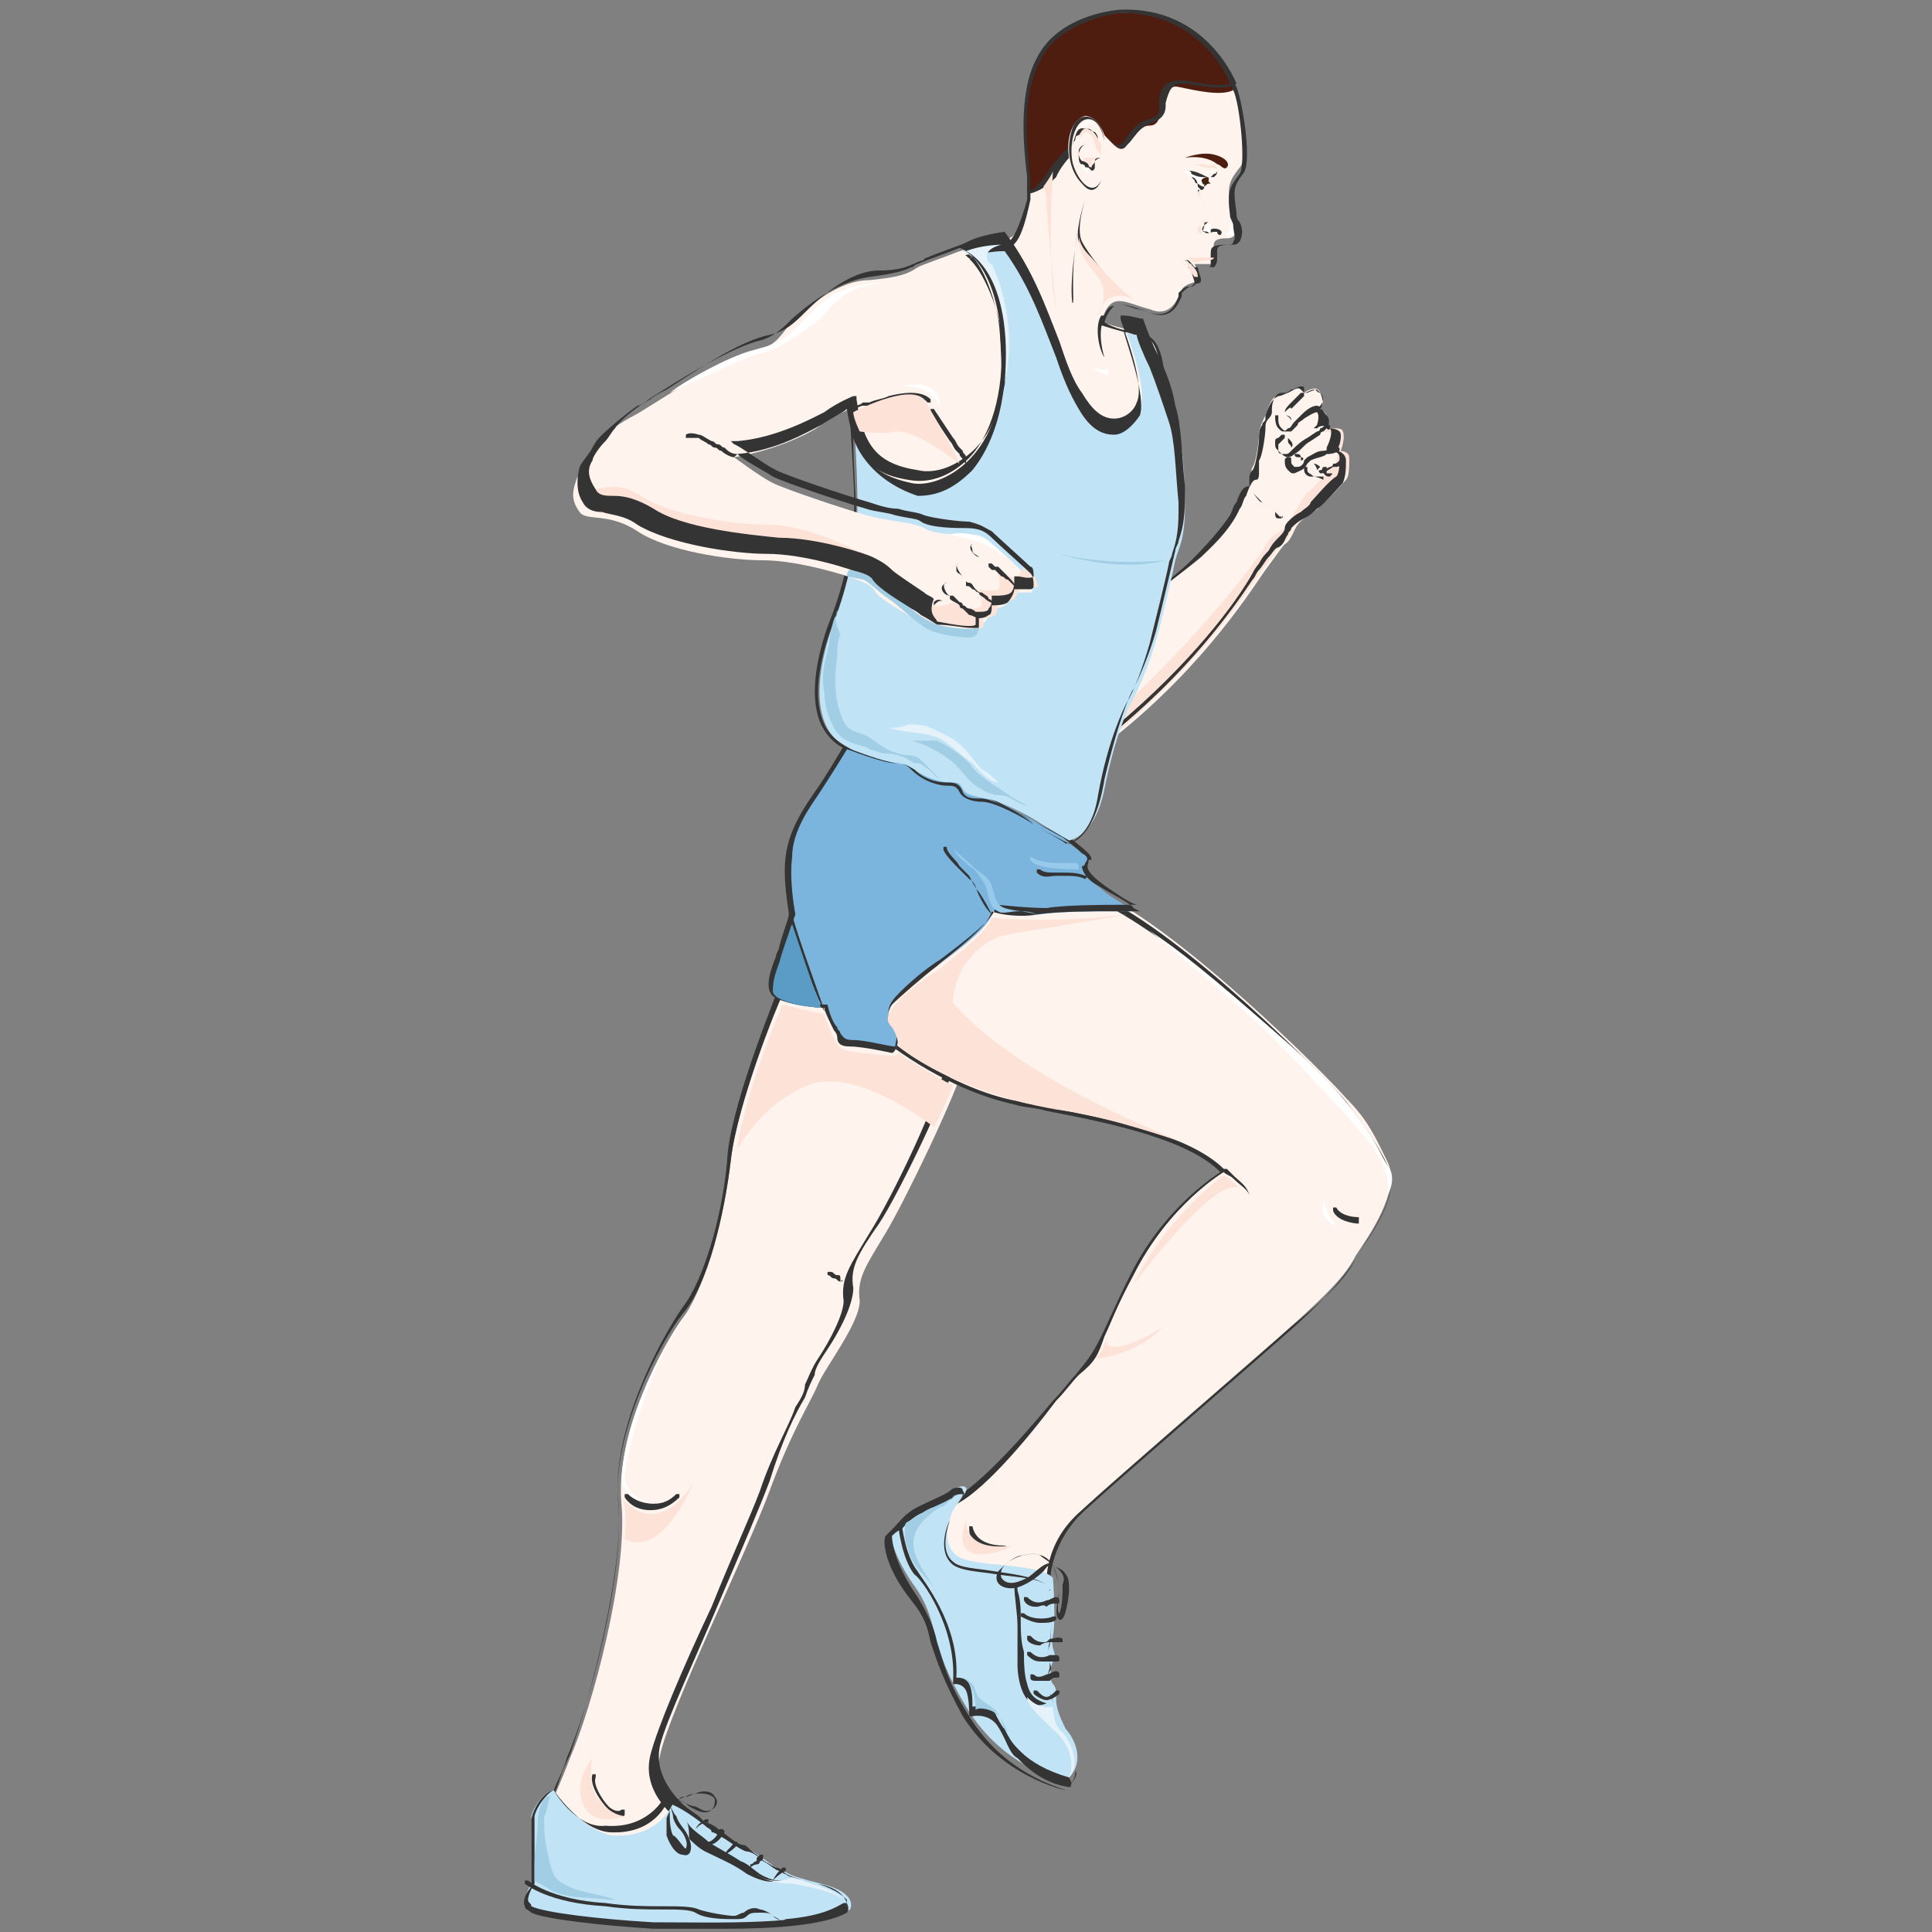 <svg xmlns="http://www.w3.org/2000/svg" xmlns:xlink="http://www.w3.org/1999/xlink" id="Layer_1" x="0px" y="0px" viewBox="0 0 60 60" style="enable-background:new 0 0 60 60;" xml:space="preserve"><rect x="0" y="0" width="60" height="60" fill="#808080" stroke="none"/><style type="text/css">	.st0{clip-path:url(#SVGID_2_);}	.st1{fill:#A1CEE4;}	.st2{fill:#FEF3ED;}	.st3{fill:none;}	.st4{fill:#343434;}	.st5{fill:#7BB4DD;}	.st6{fill:#FCE2D7;}	.st7{fill:#C1E3F6;}	.st8{fill:#4F1C10;}	.st9{fill:#FFFFFF;}	.st10{clip-path:url(#SVGID_4_);}	.st11{clip-path:url(#SVGID_6_);}	.st12{clip-path:url(#SVGID_8_);}	.st13{clip-path:url(#SVGID_10_);}	.st14{clip-path:url(#SVGID_12_);}	.st15{clip-path:url(#SVGID_14_);}	.st16{fill:#322610;}	.st17{clip-path:url(#SVGID_16_);}	.st18{fill:#5A9CC6;}	.st19{fill:#97CAEA;}	.st20{fill:#E6F2F9;}	.st21{clip-path:url(#SVGID_18_);}</style><g>	<defs>		<rect id="SVGID_1_" x="23.2" y="58.9" width="2.9" height="0.8"></rect>	</defs>	<clipPath id="SVGID_2_">		<use xlink:href="#SVGID_1_" style="overflow:visible;"></use>	</clipPath>	<g class="st0">		<path class="st1" d="M23.5,59.2c0.2,0,0.3,0,0.6,0.1c0.2,0.1,0.4,0.1,0.6,0.2c0.2,0,0.5,0,0.7,0c0.2,0,0.4,0,0.6-0.1   c-0.5-0.2-1,0.2-1.5,0c-0.1-0.1-0.2-0.1-0.4-0.1c-0.1,0-0.3,0-0.4,0"></path>	</g></g><g>	<g>		<path class="st2" d="M24.3,30.8c0,0-1.4,3.4-1.6,5.2c-0.2,1.8-0.8,3.9-1.4,4.8c-0.7,0.9-2.2,3.7-2,5.9c0.2,2.2-0.9,6.3-1.6,7.9   c-0.6,1.6-1,2-0.8,3.2c4.9-1,4.9-1,4.9-1s-1.6-1-1.3-2.3c0.3-1.4,2.7-6.3,3.4-8.2c0.7-1.9,1.3-2.8,1.5-3.3   c0.2-0.5,1.3-1.9,1.3-2.6c-0.1-0.7,0.2-1.1,0.8-2.1c0.6-1,2.2-4.3,2.5-5.4C29.9,32.9,26.6,31,24.3,30.8z"></path>	</g>	<g>		<rect x="16.6" y="30.6" class="st3" width="13.5" height="27.4"></rect>	</g>	<g>		<path class="st4" d="M16.8,57.9L16.8,57.9c-0.1-1,0.1-1.5,0.5-2.4c0.1-0.3,0.2-0.6,0.4-1c0.6-1.7,1.7-5.7,1.5-7.9   c-0.2-2.2,1.3-5,2-6c0.7-0.9,1.3-3.1,1.4-4.8c0.2-1.8,1.6-5.1,1.6-5.2l0,0l0,0c2.3,0.1,5.6,2,5.6,2l0,0l0,0   c-0.3,1.2-1.9,4.5-2.5,5.4c-0.7,1-0.9,1.4-0.8,2c0,0.5-0.4,1.3-0.8,1.9c-0.2,0.3-0.4,0.6-0.4,0.8c-0.1,0.2-0.2,0.4-0.3,0.7   c-0.3,0.5-0.7,1.3-1.1,2.6c-0.3,0.8-0.9,2.2-1.5,3.6c-0.8,1.9-1.7,3.8-1.9,4.6c-0.3,1.3,1.2,2.2,1.2,2.3l0.1,0.1L16.8,57.9z    M24.3,30.9c-0.2,0.4-1.4,3.4-1.6,5.1c-0.2,1.7-0.7,3.9-1.5,4.8c-0.7,0.9-2.2,3.7-2,5.9c0.2,2.2-0.9,6.3-1.6,7.9   c-0.1,0.4-0.3,0.7-0.4,1c-0.4,0.9-0.5,1.3-0.5,2.2l4.7-1c-0.4-0.3-1.5-1.1-1.2-2.3c0.2-0.8,1-2.7,1.9-4.6c0.6-1.5,1.2-2.8,1.5-3.6   c0.4-1.2,0.9-2,1.1-2.6c0.2-0.3,0.3-0.5,0.3-0.7c0.1-0.2,0.2-0.5,0.4-0.8c0.4-0.6,0.8-1.4,0.8-1.8c-0.1-0.7,0.2-1.1,0.8-2.1   c0.7-1.1,2.2-4.2,2.4-5.4C29.5,32.7,26.5,31.1,24.3,30.9z"></path>	</g>	<g>		<rect x="16.5" y="30.6" class="st3" width="13.7" height="27.5"></rect>	</g>	<g>		<path class="st2" d="M27.4,32.1c0,0,2,1.7,4.2,2.1c2.3,0.5,5.3,0.9,6.4,2.2c0,0-1.7,1-2.8,3.2c-1.2,2.3-0.9,2.3-1.7,3.1   s-2.9,3.6-4.1,3.9c0,0-1.1,1.6,0.2,2.3c1.3,0.7,3,0.3,3,0.3s-0.1-1.3,1.1-2.4c1.2-1.1,5.5-4.8,6.5-5.7c1-0.9,1.6-1.5,1.9-2.1   c0.4-0.6,1.4-2,1-2.9c-0.4-0.8-0.6-1.3-1.3-2c-0.6-0.7-5.1-5.2-7.7-6.4c-4,0.1-4,0.1-4,0.1S27,29.9,27.4,32.1z"></path>	</g>	<g>		<rect x="27.1" y="27.6" class="st3" width="16.4" height="22"></rect>	</g>	<g>		<path class="st4" d="M31.4,49.4c-0.6,0-1.3-0.1-1.9-0.4c-0.3-0.2-0.5-0.4-0.6-0.7c-0.2-0.7,0.4-1.6,0.4-1.6l0,0l0,0   c0.9-0.3,2.4-2,3.4-3.2c0.3-0.3,0.5-0.6,0.7-0.8c0.4-0.5,0.5-0.6,0.8-1.2c0.2-0.4,0.4-0.9,0.9-1.9c1-2,2.5-3,2.8-3.2   c-1-1-3.3-1.5-5.4-1.9c-0.3-0.1-0.7-0.1-1-0.2c-2.3-0.5-4.2-2.1-4.3-2.2l0,0l0,0c-0.2-0.9,0.3-2,1.3-3c0.8-0.8,1.6-1.3,1.6-1.3   l0,0l0,0l4,0l0,0c2.7,1.2,7.2,5.8,7.7,6.4c0.6,0.8,0.9,1.2,1.3,2c0.4,0.8-0.4,2-0.9,2.7c0,0.1-0.1,0.1-0.1,0.2   c-0.3,0.6-0.9,1.2-2,2.1c-1,0.9-5.3,4.6-6.5,5.7c-1.2,1-1.1,2.3-1.1,2.3l0,0l0,0C32.6,49.3,32.1,49.4,31.4,49.4z M29.5,46.8   c-0.1,0.1-0.6,0.9-0.4,1.5c0.1,0.3,0.3,0.5,0.5,0.7c1.2,0.6,2.7,0.3,3,0.3c0-0.2,0-1.4,1.1-2.4c1.2-1.1,5.5-4.8,6.5-5.7   c1-0.9,1.6-1.6,1.9-2.1c0-0.1,0.1-0.1,0.1-0.2c0.4-0.6,1.3-1.9,0.9-2.6c-0.4-0.9-0.6-1.2-1.3-2c-0.8-0.9-5.2-5.2-7.7-6.3l-4,0   C30,28,27.1,30,27.4,32.1c0.2,0.2,2.1,1.7,4.2,2.1c0.3,0.1,0.6,0.1,1,0.2c2.1,0.4,4.5,0.9,5.5,2l0,0l-0.1,0c0,0-1.7,1-2.8,3.2   c-0.5,0.9-0.7,1.5-0.9,1.9c-0.2,0.6-0.3,0.8-0.8,1.2c-0.2,0.2-0.4,0.5-0.7,0.8C31.9,44.7,30.4,46.5,29.5,46.8z"></path>	</g>	<g>		<rect x="27.1" y="27.5" class="st3" width="16.5" height="22.1"></rect>	</g>	<g>		<path class="st5" d="M26.4,23c0,0-0.8,1.2-1,1.6c-0.3,0.4-0.8,1.1-0.8,2c-0.1,0.8,0.1,1.8,0.1,1.8s-0.2,0.5-0.3,1   c-0.1,0.5-0.6,1.3-0.2,1.6c0.4,0.3,1.5,0.3,1.5,0.3s0.1,0.5,0.3,0.7c0.2,0.3,0.1,0.3,0.5,0.4c0.4,0,1.3,0.2,1.3,0.2s0.2-0.3,0-0.6   c-0.2-0.3-0.3-0.5-0.1-0.8c0.2-0.3,1-1,1.4-1.2c0.4-0.3,1.8-1.3,1.7-1.7c0,0,0.8,0.1,1.5,0.1c0.6-0.1,1.9-0.1,2.2-0.1   c0.3,0,0.8,0,0.8,0s-0.8-0.4-1.1-0.7c-0.3-0.2-0.6-0.5-0.5-0.7c0-0.2,0.2-0.2,0-0.4C33.4,26.4,33,26,33,26S28.7,23.4,26.4,23z"></path>	</g>	<g>		<path class="st4" d="M27.7,32.7L27.7,32.7c0,0-0.9-0.2-1.3-0.2c-0.3,0-0.4-0.1-0.4-0.3c0,0,0-0.1-0.1-0.2   c-0.1-0.2-0.3-0.6-0.3-0.7c-0.2,0-1.1-0.1-1.5-0.3c-0.4-0.2-0.2-0.8,0-1.3c0-0.1,0.1-0.2,0.1-0.3c0.1-0.4,0.3-0.9,0.3-1   c0-0.1-0.2-1.1-0.1-1.8c0.1-0.9,0.7-1.7,0.9-2c0.3-0.4,1-1.6,1-1.6l0,0l0,0c2.4,0.4,6.6,3,6.7,3c0,0,0.4,0.3,0.6,0.5   c0.2,0.1,0.2,0.2,0.1,0.3c0,0,0,0.1-0.1,0.1c0,0.1,0.1,0.4,0.5,0.6c0.3,0.2,1.1,0.6,1.1,0.7l0.2,0.1l-0.2,0c0,0-0.5,0-0.8,0   c-0.3,0-1.6,0-2.2,0.1c-0.5,0.1-1.2,0-1.4-0.1c-0.1,0.5-1.5,1.5-1.7,1.7c-0.4,0.3-1.2,1-1.4,1.2c-0.2,0.3-0.1,0.5,0.1,0.7   C28,32.3,27.8,32.7,27.7,32.7L27.7,32.7z M26.4,23.1c-0.1,0.2-0.8,1.3-1,1.6c-0.2,0.3-0.8,1.1-0.8,1.9c-0.1,0.8,0.1,1.8,0.1,1.8   l0,0l0,0c0,0-0.2,0.5-0.3,1c0,0.1-0.1,0.2-0.1,0.3c-0.2,0.4-0.4,1-0.1,1.2c0.4,0.3,1.5,0.3,1.5,0.3l0,0l0,0c0,0,0.1,0.5,0.3,0.7   c0,0.1,0.1,0.1,0.1,0.2c0.1,0.1,0.1,0.2,0.4,0.2c0.4,0,1.1,0.2,1.3,0.2c0-0.1,0.1-0.3,0-0.5c-0.2-0.3-0.3-0.6-0.1-0.9   c0.2-0.3,1-1,1.5-1.3c0.8-0.6,1.7-1.3,1.7-1.6l0-0.1l0.1,0c0,0,0.9,0.1,1.5,0.1c0.6-0.1,1.9-0.1,2.2-0.1c0.2,0,0.4,0,0.6,0   c-0.3-0.1-0.7-0.4-1-0.6c-0.4-0.3-0.6-0.5-0.5-0.7c0-0.1,0-0.1,0.1-0.1c0,0,0-0.1-0.1-0.2c-0.2-0.2-0.6-0.5-0.6-0.5   C33,26.1,28.7,23.5,26.4,23.1z"></path>	</g>	<g>		<rect x="23.6" y="22.7" class="st3" width="12.1" height="10.2"></rect>	</g>	<g>		<path class="st2" d="M30.6,16.1c5.2,1,5.2,1,5.2,1s0.3-2.8,0.3-4.6c0-1.8-0.3-2.1-0.8-2.2c-0.5-0.1-1.1-0.3-1.1-0.3   c0.3-1,0.7-0.6,1.5-0.4c0.7,0.3,0.9-0.4,1-0.6c0.1-0.2,0.4-0.2,0.5-0.3c0.1-0.1-0.1-0.5-0.1-0.5c0.1,0,0.4,0,0.5,0   c0.2,0,0.1-0.2,0.1-0.4c0-0.2-0.1-0.4,0.4-0.4c0.5,0,0.2-0.6,0.1-0.9c-0.1-0.8,0-0.9,0.3-1.3c0.3-0.3,0-2.2-0.2-2.7   c-1-2.2-3.3-2.1-3.3-2.1c-3.3,0.3-3,2.9-3,3.5c0,0.5,0,2.1,0,2.1c-0.4,1.6-0.6,1.4-1.2,1.5c-0.3,0.1-0.6,0.2-1,0.3"></path>	</g>	<g>		<rect x="29.5" y="0.3" class="st3" width="9.3" height="17"></rect>	</g>	<g>		<path class="st4" d="M35.9,17.2l-5.3-1c0,0,0,0,0-0.1c0,0,0,0,0.1,0l5.2,1c0-0.4,0.3-2.9,0.2-4.6c0-1.9-0.4-2.1-0.8-2.1   c-0.5-0.1-1.1-0.3-1.1-0.3l0,0l0,0c0.1-0.4,0.2-0.6,0.4-0.6c0.2-0.1,0.5,0,0.8,0.1c0.1,0,0.2,0.1,0.3,0.1c0.6,0.2,0.8-0.2,0.9-0.5   c0,0,0-0.1,0-0.1c0.1-0.1,0.2-0.2,0.3-0.2c0.1,0,0.1,0,0.2-0.1c0,0,0,0,0,0c0-0.1-0.1-0.3-0.1-0.4l-0.1-0.1l0.1,0   c0.1,0,0.3,0,0.5,0c0.1,0,0.1,0,0.1-0.2c0,0,0-0.1,0-0.1c0,0,0-0.1,0-0.1c0-0.2,0-0.3,0.5-0.3c0.1,0,0.2,0,0.2-0.1   c0.1-0.1,0-0.3,0-0.5c0-0.1-0.1-0.2-0.1-0.3c-0.1-0.8,0-0.9,0.3-1.3c0.2-0.3,0-2.2-0.2-2.6c-1-2.1-3.3-2.1-3.3-2.1   c-2,0.2-3,1.3-3,3.3c0,0,0,0.1,0,0.1c0,0.5,0,2.1,0,2.1l0,0l0,0c-0.3,1.4-0.5,1.5-1,1.6c-0.1,0-0.1,0-0.2,0   c-0.2,0-0.4,0.1-0.6,0.2c-0.1,0-0.2,0.1-0.4,0.1c0,0-0.1,0-0.1,0c0,0,0-0.1,0-0.1c0.1,0,0.3-0.1,0.4-0.1c0.2-0.1,0.4-0.1,0.6-0.2   c0.1,0,0.1,0,0.2,0c0.4-0.1,0.6-0.1,1-1.5c0-0.1,0-1.6,0-2.1c0,0,0-0.1,0-0.1c0-2.1,1-3.2,3.1-3.4c0,0,2.3,0,3.4,2.1   c0.2,0.5,0.5,2.4,0.2,2.7c-0.3,0.4-0.3,0.5-0.2,1.2c0,0.1,0,0.2,0.1,0.3c0.1,0.2,0.1,0.4,0,0.6c-0.1,0.1-0.1,0.1-0.3,0.1   c-0.4,0-0.4,0.1-0.4,0.2c0,0,0,0.1,0,0.1c0,0,0,0.1,0,0.1c0,0.1,0,0.2-0.1,0.3c-0.1,0-0.3,0-0.5,0c0,0.1,0.1,0.3,0.1,0.4   c0,0,0,0.1-0.1,0.1c-0.1,0-0.1,0.1-0.2,0.1c-0.1,0-0.2,0.1-0.3,0.2c0,0,0,0.1,0,0.1c-0.1,0.2-0.3,0.8-1,0.5   c-0.1,0-0.2-0.1-0.4-0.1c-0.3-0.1-0.5-0.2-0.7-0.1c-0.1,0.1-0.2,0.2-0.3,0.5c0.1,0.1,0.6,0.3,1,0.3c0.6,0.1,0.9,0.5,0.9,2.2   C36.2,14.3,35.9,17.1,35.9,17.2L35.9,17.2z"></path>	</g>	<g>		<rect x="29.5" y="0.2" class="st3" width="9.4" height="17.2"></rect>	</g>	<g>		<path class="st2" d="M35.9,18.4c0,0,0.8-0.6,1.2-1c0.4-0.4,0.9-0.9,1.2-1.4c0.3-0.5,0.4-0.9,0.5-0.9c0.1,0,0-0.4,0.1-0.6   c0.1-0.1,0.2-0.8,0.2-1c0-0.2,0.1-0.4,0.2-0.6c0.1-0.3,0.2-0.6,0.4-0.6c0.3,0,0.7-0.5,0.8-0.1c0,0,0.4-0.3,0.5,0   c0.2,0.3,0,0.5,0,0.5s0.1,0,0.2,0.2c0.1,0.2,0,0.5,0,0.5s0.4-0.1,0.5,0.1c0.1,0.1-0.1,0.6-0.1,0.6s0.3,0,0.3,0.2   c0,0.2,0,0.5-0.1,0.6c-0.1,0.1-0.6,0.7-0.8,0.8c-0.1,0.2-0.6,0.4-0.7,0.6c-0.1,0.1-0.2,0.5-0.4,0.6c-0.1,0.1-0.3,0.4-0.6,0.8   c-0.3,0.4-1.8,2.9-4.7,5.2L35.9,18.4z"></path>	</g>	<g>		<rect x="34.3" y="11.8" class="st3" width="7.8" height="11.2"></rect>	</g>	<g>		<path class="st6" d="M41.9,14.2c0-0.2-0.3-0.2-0.3-0.2s0.2-0.5,0.1-0.6c0-0.1-0.2-0.1-0.3-0.1c-0.2,0-0.3,0.1-0.3,0.1   s0.4,0,0.4,0.2c0,0.2,0.1,0.7-0.1,0.9c-0.2,0.1-0.6,0.7-0.8,0.8c-0.1,0.1-0.4,0.6-0.5,0.8c-0.1,0.2-0.3,0.4-0.5,0.5   c-0.2,0.1-0.3,0.4-0.6,0.8c-0.3,0.4-1.8,2.4-4.3,4.7c-0.2,0.8-0.2,0.8-0.2,0.8c2.9-2.4,4.4-4.8,4.7-5.2c0.3-0.4,0.5-0.7,0.6-0.8   c0.2-0.1,0.3-0.4,0.4-0.6c0.1-0.2,0.6-0.4,0.7-0.6c0.1-0.1,0.6-0.7,0.8-0.8C41.9,14.7,41.9,14.4,41.9,14.2z"></path>	</g>	<g>		<rect x="34.3" y="13.1" class="st3" width="7.8" height="10"></rect>	</g>	<g>		<path class="st4" d="M34.4,23l1.4-4.6l0,0c0,0,0.8-0.6,1.2-1c0.2-0.2,0.8-0.8,1.2-1.4c0.1-0.2,0.1-0.3,0.2-0.4   c0.1-0.3,0.2-0.5,0.4-0.5c0,0,0-0.1,0-0.2c0-0.1,0-0.2,0.1-0.3c0.1-0.1,0.2-0.8,0.2-1c0-0.1,0-0.3,0.1-0.4c0-0.1,0.1-0.1,0.1-0.2   l0-0.1c0.1-0.3,0.2-0.5,0.4-0.6c0.1,0,0.2-0.1,0.3-0.1c0.2-0.1,0.3-0.2,0.4-0.1c0,0,0.1,0.1,0.1,0.1c0.1,0,0.2-0.1,0.3-0.1   c0.1,0,0.1,0.1,0.2,0.1c0.1,0.2,0.1,0.4,0,0.5c0.1,0,0.1,0.1,0.2,0.2c0.1,0.1,0.1,0.3,0,0.4c0.1,0,0.3,0,0.4,0.1   c0.1,0.1,0,0.5-0.1,0.6c0.1,0,0.3,0.1,0.3,0.3c0,0.2,0,0.5-0.1,0.7c-0.1,0.1-0.6,0.7-0.8,0.8c-0.1,0.1-0.2,0.2-0.4,0.3   c-0.2,0.1-0.3,0.2-0.4,0.3c0,0.1-0.1,0.1-0.1,0.2c-0.1,0.1-0.1,0.3-0.3,0.4c-0.1,0-0.2,0.2-0.3,0.3c-0.1,0.1-0.2,0.3-0.3,0.4   c-0.1,0.1-0.1,0.2-0.2,0.3c-0.6,0.9-2,2.9-4.5,4.9L34.4,23z M35.9,18.4l-1.3,4.2c2.4-2,3.8-3.9,4.3-4.8c0.1-0.2,0.2-0.3,0.2-0.3   c0.1-0.2,0.2-0.3,0.3-0.4c0.1-0.2,0.2-0.3,0.3-0.4c0.1-0.1,0.2-0.2,0.2-0.3c0-0.1,0.1-0.2,0.1-0.2c0.1-0.1,0.2-0.2,0.4-0.3   c0.1-0.1,0.3-0.2,0.3-0.3c0.1-0.1,0.6-0.7,0.8-0.8c0.1-0.1,0.1-0.4,0.1-0.6c0-0.2-0.3-0.2-0.3-0.2l-0.1,0l0-0.1   c0.1-0.2,0.2-0.5,0.1-0.6c-0.1-0.1-0.3-0.1-0.4,0l-0.1,0l0.1-0.1c0,0,0.1-0.3,0-0.4C41,12.7,41,12.7,41,12.7l-0.1,0l0.1-0.1   c0,0,0.2-0.2,0-0.4c0,0-0.1-0.1-0.1-0.1c-0.1,0-0.3,0.1-0.3,0.1l-0.1,0l0-0.1c0-0.1,0-0.1-0.1-0.1c-0.1,0-0.2,0.1-0.3,0.1   c-0.1,0.1-0.2,0.1-0.3,0.1c-0.2,0-0.3,0.3-0.3,0.5l0,0.1c0,0.1-0.1,0.2-0.1,0.2c-0.1,0.1-0.1,0.2-0.1,0.3c0,0.2-0.1,0.9-0.2,1   c0,0,0,0.2,0,0.3c0,0.2,0,0.3-0.1,0.3c-0.1,0-0.2,0.2-0.3,0.5c-0.1,0.1-0.1,0.3-0.2,0.4c-0.3,0.7-1,1.3-1.2,1.5   C36.7,17.8,36,18.3,35.9,18.4z"></path>	</g>	<g>		<rect x="34.2" y="11.8" class="st3" width="7.9" height="11.4"></rect>	</g>	<g>		<path class="st7" d="M31.2,7.5c0,0-0.9,0-1.3,0.3c0,0,0.8,0.2,1.2,2.2c0.4,2-0.4,5-2.5,5c-2.1-0.1-2.1-2.3-2.1-2.3   s0.2,2.9,0.1,3.5c0,0.6-0.3,2-0.7,3.1c-0.4,1.1-1,3.4,0.6,4c1.6,0.6,1.5,0.3,1.9,0.6c0.4,0.3,0.9,0.4,1.1,0.4c0.2,0,0.3,0,0.4,0.2   c0.1,0.2,0.3,0.2,0.7,0.3c0.3,0,1.3,0.5,1.6,0.7c0.3,0.2,1,0.6,1,0.6s0.8-0.1,1.1-1.6c0.3-1.5,0.7-2.5,0.9-2.8   c0.2-0.4,0.5-1.1,0.7-1.8c0.2-0.7,0.5-2,0.6-2.5c0.1-0.4,0.3-0.6,0.3-1.7s-0.1-2.1-0.3-2.8c-0.2-0.7-0.4-1.3-0.6-1.7   c-0.2-0.4-0.4-1-0.4-1s-0.4-0.1-0.6-0.1c0,0,0.8,2,0.5,2.6c-0.3,0.6-1.1,1-1.8-0.3C32.8,11.2,32.6,9.4,31.2,7.5z"></path>	</g>	<g>		<path class="st4" d="M33.2,26.2L33.2,26.2c0,0-0.8-0.4-1.1-0.6c-0.3-0.2-1.2-0.7-1.6-0.7l0,0c-0.3,0-0.6-0.1-0.7-0.3   c-0.1-0.2-0.2-0.2-0.4-0.2c-0.2,0-0.7-0.1-1.1-0.5c-0.2-0.2-0.3-0.2-0.5-0.2c-0.2,0-0.6-0.1-1.4-0.4c-0.4-0.1-0.7-0.4-0.9-0.8   c-0.5-1.1,0.1-2.8,0.3-3.3c0.4-1,0.7-2.4,0.7-3.1c0.1-0.5-0.1-2.6-0.1-3.3c0-0.1,0-0.2,0-0.2l0.1,0c0,0,0,0.1,0,0.3   c0.1,0.6,0.4,1.9,2,2c0.6,0,1.2-0.2,1.6-0.8c0.9-1.1,1.1-2.9,0.9-4.2c-0.4-1.9-1.1-2.2-1.1-2.2l-0.1,0l0.1-0.1   c0.4-0.3,1.3-0.4,1.3-0.4h0l0,0c0.9,1.2,1.3,2.4,1.7,3.4c0.2,0.6,0.4,1.2,0.7,1.6c0.3,0.5,0.6,0.8,1,0.8c0,0,0,0,0,0   c0.3,0,0.6-0.2,0.7-0.5c0.3-0.6-0.5-2.5-0.5-2.6l0-0.1l0.1,0c0.2,0,0.5,0.1,0.6,0.1l0,0l0,0c0,0,0.2,0.6,0.4,1   c0.3,0.6,0.5,1.1,0.6,1.7c0.2,0.6,0.2,1.6,0.3,2.5l0,0.3c0,0.8-0.1,1.1-0.2,1.4c0,0.1-0.1,0.2-0.1,0.3c-0.1,0.4-0.4,1.7-0.6,2.5   c-0.2,0.7-0.5,1.4-0.7,1.8c-0.1,0.1-0.5,1.1-0.9,2.8C34,26.1,33.2,26.2,33.2,26.2L33.2,26.2z M26.5,13.6c0,0.9,0.1,2.2,0.1,2.6   c0,0.7-0.3,2.1-0.7,3.1c-0.2,0.5-0.8,2.1-0.3,3.2c0.2,0.4,0.5,0.6,0.9,0.8c0.8,0.3,1.2,0.4,1.4,0.4c0.2,0,0.3,0.1,0.5,0.2   c0.4,0.4,0.9,0.4,1,0.4c0.2,0,0.4,0,0.5,0.3c0.1,0.2,0.3,0.2,0.6,0.2l0,0c0.3,0,1.3,0.5,1.6,0.8c0.3,0.2,0.9,0.5,1,0.6   c0.1,0,0.8-0.2,1-1.5c0.3-1.7,0.8-2.7,0.9-2.9c0.2-0.3,0.5-1.1,0.7-1.8c0.2-0.8,0.5-2,0.6-2.5c0-0.1,0.1-0.2,0.1-0.3   c0.1-0.3,0.2-0.6,0.2-1.3l0-0.3c-0.1-1-0.1-1.9-0.3-2.5c-0.2-0.6-0.4-1.2-0.6-1.7c-0.2-0.4-0.4-0.9-0.4-1c-0.1,0-0.3-0.1-0.4-0.1   c0.1,0.4,0.7,2,0.5,2.6c-0.2,0.3-0.5,0.6-0.8,0.6c-0.3,0-0.7-0.1-1.1-0.8c-0.3-0.5-0.5-1-0.7-1.6c-0.4-1-0.8-2.2-1.6-3.3   c-0.1,0-0.8,0-1.2,0.3c0.2,0.1,0.8,0.6,1.1,2.2c0.3,1.3,0,3.2-0.9,4.3c-0.5,0.5-1,0.8-1.7,0.8C27.3,15,26.7,14.2,26.5,13.6z"></path>	</g>	<g>		<rect x="25.1" y="7.2" class="st3" width="11.9" height="19.2"></rect>	</g>	<g>		<path class="st2" d="M26.4,12.7c0,0-0.5,0.2-0.9,0.5c-0.4,0.3-1.5,0.8-2.7,1c0,0,0.8,0.6,1.2,0.8c0.4,0.2,2.2,0.8,2.9,1   c0.7,0.2,1.4,0.2,1.8,0.4c0.3,0.2,1,0.2,1.4,0.2c0.4,0,0.5,0.1,0.7,0.3c0.2,0.1,1.1,1,1.2,1.1c0.1,0.1,0.1,0.4,0,0.4   c-0.1,0-0.6,0-0.6,0s0,0.3-0.2,0.4c-0.1,0.1-0.5,0.1-0.5,0.1s0,0.3-0.1,0.4c-0.1,0.1-0.4,0.1-0.4,0.1s0.1,0.3,0,0.3   c-0.1,0.1-1.2-0.1-1.2-0.1s-0.4-0.2-0.5-0.3c-0.1-0.1-1.2-0.7-1.3-0.9c-0.1-0.2-0.3-0.3-0.6-0.4c-0.2-0.1-1.8-0.6-2.9-0.6   c-1.1,0-3-0.3-3.9-0.9c-0.9-0.6-1.6-0.3-1.8-0.6c-0.3-0.4-0.2-0.7-0.1-1c0.1-0.3,0.6-0.8,0.7-1.1c0.1-0.3,0.7-0.7,1.1-0.9   c0.4-0.2,2.4-1.6,3.7-2c0.6-0.1,0.8-0.4,1.1-0.8C25,9.6,26,8.7,27,8.7c1-0.1,1.2-0.2,1.5-0.4c0.2-0.1,0.8-0.3,1.3-0.5   c0,0,1.3,0.6,1.3,3.7c0,2.7-1.9,3.7-2.8,3.5C26.9,14.7,26.6,14,26.4,12.7z"></path>	</g>	<g>		<rect x="17.7" y="7.6" class="st3" width="14.7" height="12.1"></rect>	</g>	<g>		<path class="st6" d="M32.1,17.9c-0.1-0.1-0.3-0.2-0.3-0.3c0,0-0.1,0.2-0.2,0.3C31.4,18,31,17.8,31,17.8s0.1,0.4,0,0.5   c-0.2,0.1-0.6,0-0.6,0s0.1,0.4,0.1,0.5c-0.3,0.3-0.9-0.1-0.9-0.1s-0.4,0.2-0.6,0.1c-0.1-0.1-1.6-1.1-1.7-1.3s-0.4-0.3-0.7-0.4   c-0.2-0.1-1.6-0.8-2.7-0.8c-1.1,0-3.1-0.3-4-0.9c-0.9-0.6-1.4,0-1.7-0.3c-0.3-0.2-0.1-0.4-0.1-0.4c-0.1,0.3-0.1,0.6,0.1,1   c0.3,0.4,0.9,0.1,1.8,0.6c0.9,0.6,2.8,0.8,4,0.9c1.1,0,2.7,0.5,2.9,0.6c0.3,0.1,0.4,0.2,0.6,0.4c0.1,0.2,1.2,0.8,1.3,0.9   c0.1,0.1,0.5,0.3,0.5,0.3s1.1,0.2,1.2,0.1c0.1-0.1,0-0.3,0-0.3s0.3,0,0.4-0.1c0.1-0.1,0.1-0.4,0.1-0.4s0.4,0,0.5-0.1   c0.1-0.1,0.2-0.4,0.2-0.4s0.4,0.1,0.6,0C32.2,18.3,32.2,17.9,32.1,17.9z"></path>	</g>	<g>		<rect x="17.7" y="14.4" class="st3" width="14.7" height="5.3"></rect>	</g>	<g>		<path class="st4" d="M30.2,19.5c-0.3,0-0.7-0.1-1.1-0.1l0,0c0,0-0.3-0.2-0.5-0.3c0,0-0.1-0.1-0.3-0.2c-0.5-0.3-1-0.6-1.1-0.7   c-0.2-0.2-0.3-0.3-0.5-0.4c-0.2-0.1-1.7-0.6-2.9-0.6c-1,0-3-0.3-4-0.9C19.4,16,19,16,18.7,15.9c-0.3,0-0.5-0.1-0.6-0.3   c-0.2-0.3-0.2-0.7-0.1-1.1c0.1-0.2,0.3-0.4,0.4-0.6c0.1-0.2,0.2-0.3,0.3-0.4c0.2-0.2,0.8-0.7,1.1-0.9c0.1,0,0.2-0.1,0.5-0.3   c0.8-0.5,2.2-1.4,3.2-1.7c0.5-0.1,0.8-0.4,1.1-0.7l0,0c0.9-0.8,1.7-1.2,2.4-1.3c0.8-0.1,1.1-0.2,1.3-0.3c0.1,0,0.1-0.1,0.2-0.1   c0.2-0.1,0.8-0.3,1.3-0.5l0,0l0,0c0.1,0,1.4,0.6,1.3,3.7c-0.1,1.7-0.7,2.6-1.2,3c-0.6,0.5-1.2,0.6-1.7,0.5   c-1.3-0.2-1.7-0.9-1.9-2.2c-0.1,0.1-0.5,0.3-0.8,0.5c-0.4,0.2-1.4,0.8-2.6,0.9c0.2,0.2,0.8,0.5,1.1,0.7c0.4,0.2,2.2,0.8,2.9,1   c0.3,0.1,0.6,0.1,0.9,0.2c0.4,0.1,0.7,0.1,0.8,0.2c0.3,0.2,1.1,0.2,1.4,0.2c0.4,0,0.6,0.1,0.8,0.3l0,0c0.2,0.2,1.1,1,1.2,1.1   c0.1,0.1,0.1,0.3,0.1,0.4c0,0.1-0.1,0.1-0.1,0.1c-0.1,0-0.4,0-0.5,0c0,0.1-0.1,0.3-0.2,0.4c-0.1,0.1-0.4,0.1-0.5,0.1   c0,0.1,0,0.3-0.1,0.3c-0.1,0.1-0.3,0.1-0.3,0.1c0,0,0,0,0,0c0,0.1,0,0.2,0,0.3C30.4,19.5,30.3,19.5,30.2,19.5z M29.1,19.3   c0.5,0.1,1.1,0.2,1.2,0.1c0,0,0-0.2,0-0.3l0-0.1l0.1,0c0.1,0,0.3,0,0.3-0.1c0.1-0.1,0.1-0.2,0.1-0.3l0-0.1l0.1,0   c0.1,0,0.4,0,0.5-0.1c0.1-0.1,0.1-0.3,0.1-0.4l0-0.1l0.1,0c0.1,0,0.4,0.1,0.5,0c0,0,0,0,0,0c0-0.1,0-0.3-0.1-0.3   c-0.1-0.1-1.1-1-1.2-1.1l0,0c-0.2-0.1-0.3-0.2-0.7-0.3c-0.3,0-1.1-0.1-1.4-0.2c-0.2-0.1-0.5-0.1-0.8-0.2c-0.3,0-0.6-0.1-0.9-0.2   c-0.7-0.2-2.5-0.8-2.9-1c-0.4-0.2-1.2-0.8-1.3-0.8l-0.1-0.1l0.2,0c1.2-0.1,2.3-0.7,2.7-0.9c0.4-0.3,0.9-0.5,0.9-0.5l0.1,0l0,0.1   c0.2,1.4,0.6,2,1.9,2.2c0.4,0.1,1,0,1.6-0.5c0.5-0.4,1.1-1.3,1.2-3c0.1-1.6-0.3-2.5-0.6-2.9c-0.3-0.5-0.6-0.6-0.6-0.7   c-0.5,0.2-1.1,0.4-1.3,0.5c-0.1,0-0.1,0.1-0.2,0.1c-0.3,0.1-0.5,0.3-1.3,0.3c-0.7,0-1.5,0.5-2.3,1.3l0,0c-0.3,0.3-0.6,0.6-1.1,0.7   c-1,0.2-2.4,1.2-3.2,1.7c-0.2,0.1-0.4,0.2-0.5,0.3c-0.4,0.2-1,0.7-1.1,0.9c-0.1,0.1-0.2,0.3-0.3,0.4c-0.2,0.2-0.4,0.5-0.4,0.6   c-0.2,0.3-0.1,0.6,0.1,0.9c0.1,0.2,0.3,0.2,0.6,0.2c0.3,0,0.7,0.1,1.2,0.4c0.9,0.6,2.9,0.8,3.9,0.9c1.2,0,2.7,0.5,2.9,0.6   c0.2,0.1,0.4,0.2,0.6,0.4c0.1,0.1,0.7,0.5,1,0.7c0.1,0.1,0.2,0.1,0.3,0.2C28.8,19.1,29.1,19.2,29.1,19.3z"></path>	</g>	<g>		<rect x="17.7" y="7.5" class="st3" width="14.8" height="12.2"></rect>	</g>	<g>		<path class="st8" d="M34.8,0.4c0,0-1.9,0.1-2.6,1.5C31.5,3.2,32,5.7,32,6c0,0,0.3,0,0.6-0.6s1.4-1.5,1.7-1.2   c0.3,0.3,0.5,0.6,0.7,0.3c0.3-0.3,0.4-0.6,0.7-0.6s0.3-0.3,0.4-0.5c0-0.2,0.1-0.8,0.5-0.7c0.5,0.1,1.3,0.3,1.7,0.1   C38.3,2.7,37.5,0.3,34.8,0.4z"></path>	</g>	<g>		<rect x="31.6" y="0.2" class="st3" width="6.9" height="6"></rect>	</g>	<g>		<path class="st4" d="M31.9,6L31.9,6c0-0.1,0-0.3,0-0.5c-0.1-0.8-0.3-2.6,0.3-3.7c0.7-1.4,2.6-1.5,2.6-1.5l0,0   c2.7-0.1,3.6,2.3,3.6,2.3l0,0l0,0c-0.3,0.2-1,0.1-1.5,0c-0.1,0-0.1,0-0.2,0c-0.3,0-0.4,0.2-0.5,0.6c0,0,0,0.1,0,0.1   c0,0.2-0.1,0.4-0.4,0.5c-0.3,0.1-0.5,0.3-0.7,0.6c-0.1,0.1-0.2,0.2-0.2,0.2c0,0,0,0,0,0c-0.2,0-0.3-0.1-0.5-0.3   c0,0-0.1-0.1-0.1-0.1c0,0-0.1-0.1-0.1,0c-0.4,0-1.2,0.8-1.4,1.3C32.3,6,32,6,31.9,6L31.9,6z M34.8,0.4c0,0-1.9,0.2-2.5,1.5   C31.7,3,31.9,4.7,32,5.5c0,0.2,0,0.3,0,0.4c0.1,0,0.3-0.2,0.5-0.5C32.8,4.9,33.6,4.1,34,4c0.1,0,0.2,0,0.2,0.1   c0,0,0.1,0.1,0.1,0.1c0.2,0.2,0.3,0.3,0.4,0.3c0.1,0,0.1,0,0.2-0.1c0.2-0.3,0.4-0.6,0.8-0.7C36,3.6,36,3.5,36,3.3c0,0,0-0.1,0-0.1   c0-0.3,0.1-0.7,0.6-0.7c0.1,0,0.1,0,0.2,0c0.5,0.1,1.1,0.2,1.4,0.1C38.1,2.3,37.2,0.4,34.8,0.4z"></path>	</g>	<g>		<rect x="31.5" y="0.1" class="st3" width="7" height="6.1"></rect>	</g>	<g>		<path class="st2" d="M34.3,4.2c0,0-0.2-0.6-0.6-0.6c-0.4,0.1-0.6,0.7-0.5,1.3c0.1,0.6,0.6,1.1,0.9,0.7C34.4,5.2,34.3,4.2,34.3,4.2   z"></path>	</g>	<g>		<rect x="33" y="3.4" class="st3" width="1.5" height="2.6"></rect>	</g>	<g>		<path class="st8" d="M36.8,4.9c0,0,0.5-0.2,0.9-0.1c0.4,0.1,0.5,0.3,0.4,0.4c-0.1,0.1-0.2-0.1-0.3-0.1C37.8,5.1,37.5,4.8,36.8,4.9   z"></path>	</g>	<g>		<rect x="36.5" y="4.6" class="st3" width="1.8" height="0.9"></rect>	</g>	<g>		<path class="st4" d="M37.9,7.3C37.9,7.3,37.9,7.3,37.9,7.3c0.1-0.1,0-0.2-0.2-0.2c-0.1,0-0.2,0.1-0.3,0.1c0.1,0.1,0.2,0,0.3,0   c0,0,0,0,0.1,0C37.8,7.2,37.8,7.3,37.9,7.3C37.8,7.3,37.9,7.3,37.9,7.3"></path>	</g>	<g>		<rect x="37.2" y="6.9" class="st3" width="0.9" height="0.6"></rect>	</g>	<g>		<path class="st4" d="M37.5,7.2c0,0-0.1,0-0.1,0c-0.1,0,0-0.1,0-0.2c0.1-0.1,0.1-0.1,0.2-0.1c0,0,0.1,0,0.1,0c0,0-0.1,0-0.1,0   c0,0-0.1,0-0.1,0c-0.1,0-0.1,0-0.1,0.1C37.3,7.1,37.3,7.2,37.5,7.2C37.5,7.2,37.5,7.2,37.5,7.2"></path>	</g>	<g>		<rect x="37.1" y="6.6" class="st3" width="0.8" height="0.8"></rect>	</g>	<g>		<path class="st4" d="M37.1,8.3c-0.1,0-0.1-0.1-0.1-0.1c-0.1,0-0.1-0.1-0.2-0.1C36.9,8,37,8.2,37.1,8.3C37.1,8.2,37.1,8.2,37.1,8.3   "></path>	</g>	<g>		<rect x="36.5" y="7.8" class="st3" width="0.8" height="0.7"></rect>	</g>	<g>		<path class="st4" d="M33.7,6.2c0,0-0.3,0.9-0.1,1.3c0.2,0.4,0.8,1.1,0.8,1.1s-0.8-0.8-0.9-1.1C33.4,7.2,33.6,6.5,33.7,6.2z"></path>	</g>	<g>		<rect x="33.3" y="6" class="st3" width="1.4" height="2.8"></rect>	</g>	<g>		<path class="st4" d="M33.5,7c0,0-0.3,1.6-0.2,2.4C33.4,9.5,33.2,8.5,33.5,7z"></path>	</g>	<g>		<rect x="33.1" y="6.8" class="st3" width="0.6" height="2.9"></rect>	</g>	<g>		<path class="st4" d="M34.3,4.4c0,0-0.1-0.7-0.5-0.7c-0.4,0-0.6,0.7-0.5,1.3c0.1,0.5,0.6,1.2,0.9,0.6c0,0-0.2,0.6-0.6,0.1   c-0.4-0.4-0.5-1.1-0.3-1.7C33.5,3.4,34.2,3.5,34.3,4.4z"></path>	</g>	<g>		<rect x="33" y="3.4" class="st3" width="1.5" height="2.7"></rect>	</g>	<g>		<path class="st4" d="M34.2,4.9C34.1,4.9,34,5,34,5c0,0.1-0.1,0.1-0.1,0.2c-0.1,0-0.1-0.1-0.1-0.1C33.7,5,33.6,5,33.6,5   c-0.1-0.1-0.1-0.2-0.1-0.3c0-0.1,0.1-0.2,0.2-0.2c-0.1,0-0.2,0.2-0.2,0.3c0,0.1,0,0.3,0.1,0.3c0.1,0.1,0.1,0.1,0.2,0.1   c0,0,0.1,0.1,0.1,0.1C34,5.3,34,5.2,34,5.2C34,5.1,34,5,34,5C34,4.9,34.1,4.9,34.2,4.9"></path>	</g>	<g>		<rect x="33.2" y="4.2" class="st3" width="1.2" height="1.3"></rect>	</g>	<g>		<path class="st9" d="M37.6,5.5c0,0.1-0.1,0.1-0.2,0.2c0,0-0.1,0-0.1,0c0,0-0.1,0-0.1,0c-0.1-0.1-0.1-0.1-0.2-0.2   c0,0-0.1-0.1-0.1-0.1c0,0-0.1,0-0.1-0.1c0.2,0,0.3,0.1,0.5,0.1c0,0,0.1,0,0.1,0C37.5,5.5,37.6,5.5,37.6,5.5"></path>	</g>	<g>		<rect x="36.7" y="5.1" class="st3" width="1.1" height="0.9"></rect>	</g>	<g>		<path class="st4" d="M36.9,5.3c0.2,0,0.4,0.1,0.6,0.2c0.1,0,0.1,0,0.2,0c0.1-0.1,0.1-0.1,0.1-0.2c0,0,0,0,0,0c0,0,0,0.1-0.1,0.1   c0,0-0.1,0.1-0.1,0.1c0,0-0.2,0-0.2,0c-0.1,0-0.2,0-0.4-0.1C37,5.3,36.9,5.3,36.9,5.3"></path>	</g>	<g>		<rect x="36.7" y="5.1" class="st3" width="1.3" height="0.7"></rect>	</g>	<g>		<path class="st4" d="M37,5.5c0,0,0.1,0.1,0.1,0.1c0,0,0,0.1,0.1,0.1c0,0,0.1,0.1,0.2,0.1c0,0,0,0.1-0.1,0.1c0,0-0.1,0-0.1,0.1   c0,0,0,0,0-0.1c0,0,0,0,0.1,0c0,0-0.1-0.1-0.1-0.1C37.2,5.6,37.1,5.5,37,5.5"></path>	</g>	<g>		<rect x="36.8" y="5.3" class="st3" width="0.8" height="0.9"></rect>	</g>	<g>		<path class="st4" d="M31.6,18.3C31.5,18.3,31.5,18.3,31.6,18.3c-0.1-0.1-0.2-0.2-0.3-0.3c-0.1,0-0.1-0.1-0.2-0.1l-0.2-0.2   c0,0,0,0-0.1,0c0,0-0.1-0.1-0.1-0.1c0,0,0-0.1,0-0.1c0,0,0.1,0,0.1,0c0,0,0.1,0.1,0.1,0.1c0,0,0,0,0.1,0l0.2,0.2   c0,0,0.1,0.1,0.1,0.1C31.4,18,31.5,18.1,31.6,18.3C31.6,18.2,31.6,18.2,31.6,18.3C31.6,18.3,31.6,18.3,31.6,18.3z"></path>	</g>	<g>		<rect x="30.4" y="17.3" class="st3" width="1.4" height="1.2"></rect>	</g>	<g>		<path class="st4" d="M30.9,18.8C30.9,18.8,30.9,18.8,30.9,18.8c-0.1-0.1-0.2-0.1-0.3-0.2c-0.1-0.1-0.2-0.1-0.2-0.2   c-0.1,0-0.1-0.1-0.2-0.1c-0.1-0.1-0.1-0.1-0.2-0.1c0,0,0,0,0-0.1s0,0,0.1,0c0.1,0,0.1,0.1,0.2,0.2c0.1,0.1,0.1,0.1,0.2,0.1   c0.1,0.1,0.2,0.1,0.2,0.2C30.7,18.6,30.8,18.6,30.9,18.8C30.9,18.7,30.9,18.7,30.9,18.8C30.9,18.8,30.9,18.8,30.9,18.8z"></path>	</g>	<g>		<rect x="29.7" y="17.8" class="st3" width="1.4" height="1.2"></rect>	</g>	<g>		<path class="st4" d="M30.4,19.2C30.4,19.2,30.4,19.2,30.4,19.2c-0.1,0-0.2-0.1-0.3-0.1C30,19,30,19,29.9,18.9c0,0-0.1,0-0.1-0.1   c-0.1-0.1-0.2-0.1-0.3-0.2c0,0,0-0.1,0-0.1c0,0,0.1,0,0.1,0c0.1,0.1,0.1,0.1,0.2,0.2c0,0,0.1,0,0.1,0.1c0.1,0,0.1,0.1,0.2,0.1   c0.1,0,0.2,0.1,0.2,0.1C30.4,19.1,30.4,19.2,30.4,19.2C30.4,19.2,30.4,19.2,30.4,19.2z"></path>	</g>	<g>		<rect x="29.3" y="18.4" class="st3" width="1.4" height="1.1"></rect>	</g>	<g>		<path class="st4" d="M29,18.8c0.1-0.1,0.2-0.2,0.3-0.1c-0.1-0.1-0.2-0.1-0.3,0C29,18.7,29,18.7,29,18.8"></path>	</g>	<g>		<rect x="28.8" y="18.4" class="st3" width="0.8" height="0.6"></rect>	</g>	<g>		<path class="st4" d="M29.4,18.1c-0.2,0,0,0.4,0.1,0.4C29.3,18.5,29.1,18.2,29.4,18.1"></path>	</g>	<g>		<rect x="29" y="17.8" class="st3" width="0.7" height="0.8"></rect>	</g>	<g>		<path class="st4" d="M29.8,17.5c-0.2,0,0,0.3,0.1,0.4c-0.1-0.1-0.2-0.1-0.2-0.2C29.7,17.6,29.7,17.5,29.8,17.5"></path>	</g>	<g>		<rect x="29.5" y="17.3" class="st3" width="0.6" height="0.8"></rect>	</g>	<g>		<path class="st4" d="M30.2,16.9c-0.1,0,0,0.1,0,0.2c0,0.1,0.1,0.1,0.2,0.2C30.3,17.3,30,17,30.2,16.9"></path>	</g>	<g>		<rect x="29.9" y="16.7" class="st3" width="0.7" height="0.8"></rect>	</g>	<g>		<path class="st4" d="M22.8,14.2C22.8,14.2,22.8,14.2,22.8,14.2c-0.1,0-0.3-0.1-0.4-0.2c-0.1,0-0.1-0.1-0.2-0.1   c-0.1,0-0.1-0.1-0.2-0.1c-0.1-0.1-0.2-0.1-0.3-0.2c-0.2,0-0.3,0-0.3,0c0,0-0.1,0-0.1,0c0,0,0-0.1,0-0.1c0,0,0.1-0.1,0.4,0   c0.1,0,0.2,0.1,0.4,0.2c0.1,0,0.1,0.1,0.2,0.1c0.1,0,0.1,0.1,0.2,0.1c0.1,0.1,0.2,0.2,0.4,0.2C22.9,14.1,22.9,14.1,22.8,14.2   C22.9,14.2,22.8,14.2,22.8,14.2z"></path>	</g>	<g>		<rect x="21.2" y="13.3" class="st3" width="1.9" height="1.2"></rect>	</g>	<g>		<path class="st4" d="M39.9,12.8L39.9,12.8c0-0.1,0.1-0.2,0.2-0.3c0,0,0.1-0.1,0.1-0.1c0.1-0.1,0.1-0.1,0.2-0.2c0,0,0.1,0,0.1,0   c0,0,0,0.1,0,0.1c-0.1,0.1-0.1,0.1-0.2,0.2c-0.1,0.1-0.1,0.1-0.2,0.2C40.1,12.6,40,12.7,39.9,12.8z"></path>	</g>	<g>		<rect x="39.6" y="11.9" class="st3" width="1.1" height="1.1"></rect>	</g>	<g>		<path class="st4" d="M39.9,13.4c-0.1,0-0.1,0-0.2-0.1c-0.1-0.1-0.1-0.3-0.1-0.4c0,0,0,0,0.1,0c0,0,0,0,0,0.1c0,0.1,0,0.2,0.1,0.3   c0.1,0.1,0.1,0.1,0.2,0c0.1,0,0.1-0.1,0.2-0.2c0.1-0.1,0.1-0.1,0.2-0.2c0.1-0.1,0.3-0.3,0.5-0.3c0,0,0.1,0,0.1,0.1   c0,0,0,0.1-0.1,0.1c-0.1,0-0.4,0.2-0.4,0.2c-0.1,0.1-0.2,0.1-0.2,0.2c-0.1,0.1-0.1,0.1-0.2,0.2C40,13.4,39.9,13.4,39.9,13.4z"></path>	</g>	<g>		<rect x="39.4" y="12.4" class="st3" width="1.8" height="1.2"></rect>	</g>	<g>		<path class="st4" d="M40,14.2C40,14.2,39.9,14.2,40,14.2c-0.1,0-0.2-0.1-0.3-0.2l0,0c-0.1-0.1-0.1-0.1-0.1-0.3   c0-0.1,0.1-0.1,0.1-0.1c0,0,0.1-0.1,0.1-0.1c0,0,0,0,0.1,0c0,0,0,0,0,0.1c0,0-0.1,0.1-0.1,0.1c0,0-0.1,0.1-0.1,0.1   c0,0.1,0,0.1,0,0.2l0,0c0,0.1,0.1,0.1,0.2,0.1c0.1,0,0.1,0,0.2-0.1c0.1-0.1,0.3-0.3,0.5-0.4l0.3-0.2c0,0,0.1,0,0.1-0.1   c0.1,0,0.1-0.1,0.2-0.1l0.1,0v0.1c0,0,0,0.1-0.1,0c0,0-0.1,0.1-0.1,0.1c0,0-0.1,0-0.1,0.1l-0.3,0.2c-0.2,0.1-0.3,0.3-0.5,0.4   C40.1,14.2,40,14.2,40,14.2z"></path>	</g>	<g>		<rect x="39.4" y="13" class="st3" width="2" height="1.4"></rect>	</g>	<g>		<path class="st4" d="M40.2,14.7c-0.1,0-0.1,0-0.2-0.1c-0.1-0.1-0.1-0.2-0.1-0.3c0,0,0-0.1,0.1-0.1s0.1,0,0.1,0.1   c0,0.1,0,0.1,0.1,0.2c0,0,0.1,0,0.1,0c0.1,0,0.2-0.1,0.2-0.2c0,0,0.1-0.1,0.1-0.1c0.2-0.1,0.3-0.2,0.5-0.2c0.1,0,0.3-0.1,0.4-0.1   c0,0,0.1,0,0.1,0c0,0,0,0.1,0,0.1c-0.2,0.1-0.3,0.1-0.4,0.1c-0.1,0.1-0.3,0.1-0.5,0.2c0,0-0.1,0.1-0.1,0.1   C40.5,14.6,40.4,14.6,40.2,14.7C40.3,14.7,40.2,14.7,40.2,14.7z"></path>	</g>	<g>		<rect x="39.7" y="13.7" class="st3" width="2.1" height="1.2"></rect>	</g>	<g>		<path class="st4" d="M40.8,14.8c0,0-0.1,0-0.1,0c-0.1,0-0.2-0.1-0.2-0.2c0,0,0-0.1,0-0.1c0,0,0.1,0,0.1,0c0,0,0,0.1,0,0.1   c0,0,0,0,0,0c0,0.1,0.1,0.1,0.2,0.2c0.1,0,0.2,0,0.2,0c0,0,0.1,0,0.1,0c0,0,0,0.1,0,0.1C40.9,14.8,40.8,14.8,40.8,14.8z"></path>	</g>	<g>		<rect x="40.2" y="14.2" class="st3" width="1" height="0.8"></rect>	</g>	<g>		<path class="st4" d="M41,14.7C41,14.7,41,14.7,41,14.7L41,14.7L41,14.7c-0.1-0.1,0-0.1,0-0.1c0,0,0.1,0,0.3-0.1c0,0,0.1,0,0.1-0.1   c0.1,0,0.1,0,0.2-0.1c0,0,0.1,0,0.1,0c0,0,0,0.1,0,0.1c0,0-0.1,0.1-0.2,0.1c0,0-0.1,0-0.1,0C41.1,14.7,41.1,14.7,41,14.7z    M41.1,14.7L41.1,14.7L41.1,14.7z"></path>	</g>	<g>		<rect x="40.8" y="14.1" class="st3" width="1.1" height="0.8"></rect>	</g>	<g>		<path class="st4" d="M41.3,14.8c-0.1,0-0.1,0-0.2-0.1c0-0.1-0.1-0.1,0-0.2c0,0,0,0,0.1,0c0,0,0,0,0,0.1c0,0,0,0.1,0,0.1   c0,0,0.1,0,0.1,0C41.4,14.7,41.4,14.7,41.3,14.8C41.4,14.8,41.4,14.8,41.3,14.8C41.4,14.8,41.4,14.8,41.3,14.8z"></path>	</g>	<g>		<rect x="40.9" y="14.3" class="st3" width="0.7" height="0.7"></rect>	</g>	<g>		<path class="st4" d="M40.4,14.3C40.4,14.3,40.4,14.3,40.4,14.3C40.4,14.3,40.4,14.3,40.4,14.3c0-0.1,0-0.1,0-0.1c0,0,0,0-0.1,0   c0,0-0.1,0-0.1-0.1c0,0,0,0,0,0c0,0,0,0,0,0c0,0,0,0,0.1,0c0,0,0.1,0,0.1,0.1C40.5,14.2,40.5,14.3,40.4,14.3   C40.5,14.3,40.4,14.3,40.4,14.3z"></path>	</g>	<g>		<rect x="40" y="13.9" class="st3" width="0.7" height="0.7"></rect>	</g>	<g>		<path class="st4" d="M40.1,13.9C40.1,13.9,40.1,13.9,40.1,13.9C40.1,13.9,40.1,13.9,40.1,13.9c0-0.1-0.1-0.1-0.1-0.2c0,0,0,0,0,0   v-0.1l0,0C40.1,13.7,40.2,13.8,40.1,13.9C40.1,13.9,40.1,13.9,40.1,13.9z"></path>	</g>	<g>		<rect x="39.7" y="13.5" class="st3" width="0.7" height="0.7"></rect>	</g>	<g>		<path class="st4" d="M40.9,14.6C40.9,14.6,40.9,14.6,40.9,14.6C40.9,14.5,40.9,14.5,40.9,14.6C40.9,14.5,40.9,14.5,40.9,14.6   c0-0.1-0.1-0.2-0.1-0.2c0,0,0,0,0,0c0,0,0,0,0,0c0.1,0,0.2,0.1,0.2,0.1C41,14.5,41,14.5,40.9,14.6C40.9,14.6,40.9,14.6,40.9,14.6z   "></path>	</g>	<g>		<rect x="40.5" y="14.1" class="st3" width="0.7" height="0.7"></rect>	</g>	<g>		<path class="st4" d="M39.2,15.6C39.2,15.6,39.2,15.6,39.2,15.6c-0.1,0-0.2-0.2-0.3-0.3l0,0c0,0,0,0,0,0c0,0,0,0,0,0l0,0   C39,15.4,39.1,15.5,39.2,15.6C39.2,15.6,39.2,15.6,39.2,15.6C39.2,15.6,39.2,15.6,39.2,15.6z"></path>	</g>	<g>		<rect x="38.7" y="15.1" class="st3" width="0.8" height="0.8"></rect>	</g>	<g>		<path class="st4" d="M39.8,16.1c0,0-0.1,0-0.1,0c-0.1,0-0.1-0.1-0.1-0.2c0,0,0,0,0,0c0,0,0,0,0,0C39.6,15.9,39.7,16,39.8,16.1   C39.7,16,39.8,16,39.8,16.1C39.8,16,39.9,16,39.8,16.1C39.9,16.1,39.9,16.1,39.8,16.1C39.8,16.1,39.8,16.1,39.8,16.1z"></path>	</g>	<g>		<rect x="39.4" y="15.6" class="st3" width="0.7" height="0.7"></rect>	</g>	<g>		<path class="st4" d="M30.8,28.4C30.8,28.4,30.8,28.4,30.8,28.4c-0.2-0.2-0.3-0.4-0.4-0.6c-0.1-0.2-0.1-0.4-0.3-0.5   c-0.1-0.1-0.2-0.2-0.3-0.3c-0.2-0.2-0.4-0.4-0.5-0.6c0,0,0-0.1,0-0.1c0,0,0.1,0,0.1,0c0,0.2,0.3,0.4,0.4,0.6   c0.1,0.1,0.2,0.2,0.3,0.3c0.1,0.2,0.2,0.4,0.3,0.5C30.6,28,30.7,28.2,30.8,28.4C30.9,28.4,30.9,28.4,30.8,28.4   C30.8,28.4,30.8,28.4,30.8,28.4z"></path>	</g>	<g>		<rect x="29.2" y="26.1" class="st3" width="1.9" height="2.6"></rect>	</g>	<g>		<path class="st4" d="M33.7,27.3C33.7,27.3,33.7,27.3,33.7,27.3c-0.2-0.1-0.4-0.1-0.7-0.1c-0.1,0-0.1,0-0.2,0   c-0.2,0-0.4,0.1-0.6-0.1c0,0,0-0.1,0-0.1c0,0,0.1,0,0.1,0c0.1,0.1,0.3,0.1,0.5,0.1c0.1,0,0.2,0,0.2,0c0.2,0,0.5,0,0.7,0.1   C33.8,27.2,33.8,27.2,33.7,27.3C33.8,27.3,33.7,27.3,33.7,27.3z"></path>	</g>	<g>		<rect x="32.1" y="26.8" class="st3" width="1.9" height="0.7"></rect>	</g>	<g>		<path class="st4" d="M38.8,37.1C38.8,37.1,38.7,37.1,38.8,37.1c-0.1-0.2-0.3-0.3-0.5-0.5c-0.1-0.1-0.2-0.1-0.3-0.2   c0,0,0-0.1,0-0.1c0,0,0.1,0,0.1,0c0.1,0.1,0.1,0.1,0.2,0.2C38.5,36.7,38.7,36.8,38.8,37.1C38.8,37.1,38.8,37.1,38.8,37.1   C38.8,37.1,38.8,37.1,38.8,37.1z"></path>	</g>	<g>		<rect x="37.8" y="36.1" class="st3" width="1.3" height="1.2"></rect>	</g>	<g>		<path class="st4" d="M42.2,38c-0.2,0-0.7-0.1-0.8-0.4c0,0,0-0.1,0-0.1c0,0,0.1,0,0.1,0c0.1,0.2,0.4,0.3,0.7,0.3   C42.2,37.9,42.2,37.9,42.2,38C42.2,38,42.2,38,42.2,38z"></path>	</g>	<g>		<rect x="41.2" y="37.4" class="st3" width="1.3" height="0.9"></rect>	</g>	<g>		<path class="st4" d="M31.2,48.1c-0.3,0-1.1,0-1.1-0.6c0,0,0-0.1,0-0.1c0,0,0.1,0,0.1,0c0.1,0.5,0.6,0.6,1,0.6   C31.2,48,31.3,48,31.2,48.1C31.3,48,31.2,48.1,31.2,48.1z"></path>	</g>	<g>		<rect x="29.8" y="47.1" class="st3" width="1.6" height="1.1"></rect>	</g>	<g>		<path class="st4" d="M26.1,39.8C26.1,39.8,26.1,39.7,26.1,39.8c-0.1,0-0.1-0.1-0.2-0.1c-0.1,0-0.1-0.1-0.2-0.1c0,0,0-0.1,0-0.1   c0,0,0.1,0,0.1,0c0.1,0,0.1,0.1,0.2,0.1C26.1,39.6,26.1,39.6,26.1,39.8C26.2,39.7,26.2,39.7,26.1,39.8   C26.2,39.7,26.2,39.8,26.1,39.8z"></path>	</g>	<g>		<rect x="25.5" y="39.3" class="st3" width="0.9" height="0.7"></rect>	</g>	<g>		<path class="st4" d="M20.2,46.9C20.2,46.9,20.2,46.9,20.2,46.9c-0.3,0-0.6-0.1-0.8-0.4c0,0,0-0.1,0-0.1c0,0,0.1,0,0.1,0   c0.2,0.2,0.5,0.3,0.8,0.3c0,0,0,0,0,0c0.3,0,0.5-0.1,0.7-0.3c0,0,0.1,0,0.1,0c0,0,0,0.1,0,0.1C20.8,46.8,20.5,46.9,20.2,46.9z"></path>	</g>	<g>		<rect x="19.2" y="46.2" class="st3" width="2.1" height="0.9"></rect>	</g>	<g>		<path class="st4" d="M19.3,56.4c-0.1,0-0.3-0.1-0.4-0.2c-0.3-0.3-0.6-0.8-0.5-1.1c0,0,0,0,0.1,0c0,0,0,0,0,0.1   c-0.1,0.2,0.2,0.7,0.4,0.9c0.1,0.1,0.3,0.2,0.4,0.1c0,0,0.1,0,0.1,0c0,0,0,0.1,0,0.1C19.4,56.4,19.4,56.4,19.3,56.4z"></path>	</g>	<g>		<rect x="18.2" y="54.9" class="st3" width="1.5" height="1.7"></rect>	</g>	<g>		<path class="st7" d="M27.9,47.4c0,0,0.3-0.4,0.7-0.6c0.4-0.2,0.9-0.4,1-0.5c0.1-0.1,0.3-0.2,0.4-0.1c0.1,0.1-0.3,0.5-0.4,0.7   c-0.1,0.2-0.4,1,0.1,1.4c0.5,0.4,2.5,0.2,3,0.7c0,0,0.1,1.3,0,1.8c-0.1,0.5,0.2,0.6,0,0.8c-0.1,0.2-0.1,0.6,0,0.7   c0.1,0.1,0.1,0.2,0.1,0.5c0,0.3,0.2,0.7,0.3,0.9c0.2,0.2,0.7,1,0,1.6c0,0-1.9-0.3-3.1-2.3c-1.2-2-0.8-2.5-1.5-3.6   c-0.8-1.1-0.9-1.8-0.8-1.9C27.6,47.7,27.8,47.5,27.9,47.4z"></path>	</g>	<g>		<path class="st4" d="M33.1,55.6L33.1,55.6c0,0-2-0.4-3.2-2.3c-0.6-1.1-0.8-1.7-1-2.3c-0.1-0.5-0.2-0.8-0.6-1.3   c-0.8-1-0.9-1.8-0.8-2l0,0c0,0,0.2-0.2,0.3-0.3c0.1-0.1,0.3-0.4,0.7-0.6c0.4-0.2,0.9-0.4,1-0.5c0.1-0.1,0.2-0.1,0.3-0.1   c0,0,0.1,0,0.1,0.1c0.1,0.1,0,0.2-0.2,0.4c-0.1,0.1-0.2,0.3-0.2,0.4c0,0,0,0,0,0.1c-0.1,0.3-0.3,1,0.1,1.3   c0.2,0.2,0.7,0.2,1.3,0.3c0.7,0.1,1.4,0.2,1.7,0.5l0,0l0,0c0,0.1,0.1,1.3,0,1.8c-0.1,0.2,0,0.4,0,0.5c0,0.1,0.1,0.2,0,0.3   c-0.1,0.2-0.1,0.5,0,0.7c0.1,0.2,0.1,0.2,0.1,0.5c0,0.3,0.2,0.7,0.3,0.9c0.1,0.1,0.4,0.5,0.4,1C33.5,55.1,33.3,55.4,33.1,55.6   L33.1,55.6z M27.7,47.7c0,0.2,0.1,0.9,0.8,1.9c0.3,0.5,0.5,0.9,0.6,1.4c0.2,0.6,0.3,1.2,1,2.3c1.1,1.8,2.8,2.2,3,2.3   c0.2-0.2,0.3-0.4,0.3-0.6c0-0.4-0.2-0.8-0.3-0.9c-0.2-0.2-0.4-0.7-0.4-1c0-0.3,0-0.4-0.1-0.5c-0.1-0.2-0.1-0.5,0-0.8   c0-0.1,0-0.1,0-0.2c0-0.1-0.1-0.3,0-0.6c0.1-0.5,0-1.6,0-1.7c-0.3-0.3-0.9-0.3-1.6-0.4c-0.6-0.1-1.1-0.1-1.4-0.3   c-0.5-0.4-0.2-1.2-0.1-1.4c0,0,0,0,0-0.1c0-0.1,0.1-0.3,0.2-0.4c0.1-0.1,0.2-0.2,0.2-0.3c0,0,0,0,0,0c-0.1,0-0.2,0-0.3,0.1   c-0.1,0.1-0.6,0.4-1,0.5c-0.4,0.2-0.6,0.5-0.6,0.5l0,0l0,0C27.9,47.5,27.7,47.7,27.7,47.7z M27.9,47.4L27.9,47.4L27.9,47.4z"></path>	</g>	<g>		<rect x="27.3" y="46" class="st3" width="6.4" height="9.8"></rect>	</g>	<g>		<path class="st4" d="M33.2,55.5C33.2,55.5,33.2,55.5,33.2,55.5c-0.7-0.1-1.2-0.5-1.5-0.8c0,0-0.1-0.1-0.1-0.1   c-0.2-0.1-0.3-0.4-0.4-0.6c-0.1-0.2-0.2-0.4-0.3-0.5c-0.3-0.3-0.7-0.2-0.7-0.2l-0.1,0l0-0.1c0,0,0-0.5-0.1-0.7   c-0.1-0.2-0.3-0.2-0.3-0.2l-0.1,0l0-0.1c0.1-1.7-1-3.2-1.2-3.3c-0.4-0.5-0.5-1.5-0.5-1.5c0,0,0-0.1,0-0.1c0,0,0.1,0,0.1,0   c0,0,0.1,1,0.5,1.5c0.1,0.2,1.3,1.6,1.2,3.3c0.1,0,0.3,0,0.4,0.2c0.1,0.2,0.1,0.5,0.1,0.7c0.1,0,0.5-0.1,0.7,0.2   c0.1,0.2,0.2,0.4,0.3,0.5c0.1,0.2,0.2,0.4,0.4,0.6c0,0,0.1,0.1,0.1,0.1c0.3,0.3,0.8,0.6,1.5,0.8C33.3,55.4,33.3,55.4,33.2,55.5   C33.3,55.4,33.3,55.5,33.2,55.5z"></path>	</g>	<g>		<rect x="27.7" y="47.2" class="st3" width="5.8" height="8.5"></rect>	</g>	<g>		<path class="st4" d="M31.5,49.2c0,0.4,0.1,0.9,0.1,1.3c0,0.4,0,0.8,0,1.2c0,0.5,0.2,1.5,0.9,1.2c-0.3-0.1-0.5-0.2-0.6-0.6   c-0.1-0.3-0.1-0.7-0.1-1c-0.1-0.3-0.1-0.7-0.1-1c0-0.3,0-0.6-0.1-0.9C31.6,49.3,31.6,49.3,31.5,49.2"></path>	</g>	<g>		<rect x="31.3" y="49" class="st3" width="1.5" height="4.2"></rect>	</g>	<g>		<path class="st4" d="M32.7,48.6c-0.2-0.3-0.5-0.4-0.9-0.3c-0.3,0-0.6,0.3-0.8,0.5c-0.2,0.4,0.2,0.6,0.6,0.5   c0.3-0.1,0.6-0.3,0.8-0.5C32.5,48.7,32.5,48.6,32.7,48.6c-0.2-0.2-0.6,0.3-0.8,0.4c-0.2,0.1-0.6,0.3-0.8,0   c-0.1-0.3,0.2-0.5,0.4-0.6c0.2-0.1,0.6-0.2,0.8-0.1C32.4,48.4,32.6,48.5,32.7,48.6"></path>	</g>	<g>		<rect x="30.8" y="48" class="st3" width="2.1" height="1.5"></rect>	</g>	<g>		<path class="st4" d="M32.7,48.6c0.1,0.1,0.3,0.1,0.4,0.3c0.1,0.1,0.1,0.3,0.1,0.5c0,0.1-0.1,1-0.3,0.9c-0.2-0.1,0-0.8,0-0.9   C32.9,49.2,32.8,48.9,32.7,48.6c0.1,0.2,0.2,0.6,0.2,0.8c0,0.1-0.1,0.7,0,0.7c0.1-0.2,0.1-0.7,0.1-0.9C33.1,49,33,48.8,32.7,48.6"></path>	</g>	<g>		<rect x="32.5" y="48.4" class="st3" width="0.9" height="2.2"></rect>	</g>	<g>		<path class="st4" d="M32.2,49.9c-0.1,0-0.3,0-0.4-0.2c0,0,0-0.1,0-0.1c0,0,0.1,0,0.1,0c0.2,0.2,0.4,0.2,0.6,0.1   c0.1,0,0.2-0.1,0.3-0.1c0,0,0.1,0,0.1,0.1s0,0.1-0.1,0.1c-0.1,0-0.2,0-0.3,0.1C32.4,49.8,32.3,49.9,32.2,49.9z"></path>	</g>	<g>		<rect x="31.6" y="49.4" class="st3" width="1.5" height="0.7"></rect>	</g>	<g>		<path class="st4" d="M32.3,50.4c-0.2,0-0.4-0.1-0.6-0.2c0,0,0-0.1,0-0.1c0,0,0.1,0,0.1,0c0.2,0.2,0.7,0.2,0.9,0.1c0,0,0.1,0,0.1,0   c0,0,0,0.1,0,0.1C32.7,50.4,32.5,50.4,32.3,50.4z"></path>	</g>	<g>		<rect x="31.6" y="49.9" class="st3" width="1.5" height="0.7"></rect>	</g>	<g>		<path class="st4" d="M32.3,51.1c-0.2,0-0.4-0.1-0.4-0.2c0,0,0-0.1,0-0.1c0,0,0.1,0,0.1,0c0.1,0.1,0.2,0.2,0.4,0.2   c0.1,0,0.1,0,0.2-0.1c0.1,0,0.3-0.1,0.4,0c0,0,0,0.1,0,0.1c0,0-0.1,0-0.1,0c-0.1,0-0.2,0-0.3,0C32.4,51,32.3,51.1,32.3,51.1z"></path>	</g>	<g>		<rect x="31.6" y="50.6" class="st3" width="1.5" height="0.7"></rect>	</g>	<g>		<path class="st4" d="M32.4,51.6c-0.2,0-0.3,0-0.5-0.2c0,0,0-0.1,0-0.1c0,0,0.1,0,0.1,0c0.2,0.2,0.4,0.2,0.6,0.1c0.1,0,0.1,0,0.2,0   c0,0,0.1,0,0.1,0.1s0,0.1-0.1,0.1c0,0-0.1,0-0.2,0C32.5,51.6,32.5,51.6,32.4,51.6z"></path>	</g>	<g>		<rect x="31.7" y="51.1" class="st3" width="1.3" height="0.7"></rect>	</g>	<g>		<path class="st4" d="M32.2,52.2c-0.1,0-0.2,0-0.2-0.1c0,0,0-0.1,0-0.1c0,0,0.1,0,0.1,0c0.1,0.1,0.2,0.1,0.4,0   c0.1,0,0.2-0.1,0.3-0.1c0,0,0.1,0,0.1,0.1s0,0.1-0.1,0.1c-0.1,0-0.1,0-0.2,0.1C32.4,52.2,32.3,52.2,32.2,52.2z"></path>	</g>	<g>		<rect x="31.7" y="51.7" class="st3" width="1.2" height="0.7"></rect>	</g>	<g>		<path class="st4" d="M32.5,52.8C32.5,52.8,32.5,52.8,32.5,52.8c-0.1,0-0.3-0.1-0.4-0.2c0,0,0-0.1,0-0.1c0,0,0.1,0,0.1,0   c0.1,0.1,0.2,0.2,0.3,0.2h0c0.1,0,0.2-0.1,0.3-0.2c0,0,0.1,0,0.1,0c0,0,0,0.1,0,0.1C32.8,52.7,32.6,52.8,32.5,52.8z"></path>	</g>	<g>		<rect x="31.9" y="52.3" class="st3" width="1.2" height="0.7"></rect>	</g>	<g>		<path class="st7" d="M17.2,55.6c-0.2,0-0.6,0.4-0.7,0.8c0,0.5,0,2.1,0,2.1s-0.4,0.6,0,0.8c0.4,0.2,2.2,0.4,3.8,0.5   c1.6,0,4.9,0.2,6.1-0.5c0,0,0.3-0.5-0.9-0.8c-1.2-0.3-0.9-0.3-1.2-0.4c-0.3-0.1-0.8-0.6-1-0.6c-0.3,0-0.9-0.6-1.1-0.7   c-0.2-0.1-1.1-0.9-1.3-0.8c0,0-0.4,1.1-1.9,1C18,56.8,17.2,55.6,17.2,55.6z"></path>	</g>	<g>		<path class="st4" d="M22.5,59.9c-0.7,0-1.3,0-1.9,0l-0.3,0c-1.6-0.1-3.4-0.3-3.8-0.5c-0.1-0.1-0.2-0.1-0.2-0.2   c-0.1-0.2,0.1-0.5,0.2-0.6c0-0.2,0-1.6,0-2.1c0.1-0.5,0.5-0.9,0.7-0.9l0,0l0,0c0,0,0.8,1.2,1.7,1.3c1.4,0.1,1.8-0.9,1.8-0.9l0,0   l0,0c0.2,0,0.7,0.3,1.2,0.7c0.1,0.1,0.2,0.1,0.2,0.2c0.1,0,0.2,0.1,0.4,0.2c0.3,0.2,0.6,0.4,0.7,0.4c0.1,0,0.3,0.1,0.5,0.3   c0.2,0.1,0.4,0.3,0.5,0.3c0.1,0,0.1,0.1,0.2,0.1c0.1,0.1,0.2,0.1,1,0.3c0.5,0.1,0.8,0.3,0.9,0.6c0.1,0.2,0,0.3,0,0.3l0,0l0,0   C25.6,59.8,24,59.9,22.5,59.9z M17.2,55.6c-0.1,0-0.5,0.4-0.6,0.8c0,0.5,0,2.1,0,2.1v0l0,0c0,0-0.2,0.3-0.2,0.5   c0,0.1,0.1,0.1,0.1,0.2c0.4,0.2,2.1,0.4,3.8,0.5l0.3,0c1.6,0,4.6,0.1,5.7-0.5c0,0,0-0.1,0-0.2c-0.1-0.1-0.3-0.3-0.9-0.5   c-0.9-0.2-1-0.3-1.1-0.4c0,0-0.1-0.1-0.2-0.1c-0.2-0.1-0.4-0.2-0.6-0.4c-0.2-0.1-0.3-0.3-0.4-0.3c-0.2,0-0.5-0.3-0.8-0.5   c-0.1-0.1-0.3-0.2-0.4-0.2c0,0-0.1-0.1-0.2-0.2c-0.3-0.2-0.8-0.6-1-0.7c-0.1,0.2-0.6,1.1-1.9,1C18,56.8,17.3,55.8,17.2,55.6z"></path>	</g>	<g>		<rect x="16.1" y="55.3" class="st3" width="10.6" height="4.8"></rect>	</g>	<g>		<defs>			<rect id="SVGID_3_" x="16.2" y="58.3" width="10.4" height="1.6"></rect>		</defs>		<clipPath id="SVGID_4_">			<use xlink:href="#SVGID_3_" style="overflow:visible;"></use>		</clipPath>		<g class="st10">			<path class="st4" d="M24.5,59.7c-0.2,0-0.3-0.1-0.5-0.2c-0.1-0.1-0.2-0.1-0.4-0.1c-0.2,0-0.3,0-0.4,0.1c-0.1,0.1-0.2,0.1-0.4,0.1    c-0.3,0-0.9,0-1.2-0.2c-0.2-0.1-0.5-0.1-1.1-0.1c-0.4,0-1,0-1.7-0.1c-1.8-0.1-2.5-0.7-2.5-0.7c0,0,0-0.1,0-0.1c0,0,0.1,0,0.1,0    c0,0,0.7,0.6,2.4,0.7c0.7,0.1,1.3,0.1,1.7,0.1c0.6,0,1,0,1.2,0.1c0.3,0.1,0.9,0.2,1.1,0.2c0.1,0,0.2-0.1,0.3-0.1    c0.1-0.1,0.3-0.2,0.5-0.1c0.1,0,0.3,0.1,0.4,0.2c0.1,0.1,0.3,0.2,0.4,0.1c1.2-0.1,1.6-0.4,1.8-0.5c0,0,0.1,0,0.1,0    c0,0,0,0.1,0,0.1C26.2,59.4,25.6,59.6,24.5,59.7C24.5,59.7,24.5,59.7,24.5,59.7z"></path>		</g>	</g>	<g>		<path class="st4" d="M20.8,56c0,0,0,0.1,0,0.2c0,0.1-0.1,0.2-0.1,0.3c0,0.2,0,0.3,0,0.5c0.1,0.3,0.3,0.6,0.5,0.6   c0.3,0.1,0.3-0.3,0.2-0.5c-0.1-0.3-0.3-0.4-0.4-0.7c-0.1-0.1-0.1-0.2-0.2-0.3C20.9,56,20.9,56,20.8,56c0,0.1,0.1,0.3,0.1,0.4   c0,0.1,0.1,0.3,0.2,0.4c0.1,0.1,0.3,0.4,0.2,0.6C21.3,57.5,21,57,20.9,57c-0.1-0.2-0.1-0.5-0.1-0.7C20.8,56.1,20.8,56,20.8,56"></path>	</g>	<g>		<rect x="20.5" y="55.7" class="st3" width="1.2" height="2.1"></rect>	</g>	<g>		<path class="st4" d="M20.9,55.9c0,0,0.1,0,0.1,0c0.1,0,0.2-0.1,0.3-0.1c0.1-0.1,0.3-0.1,0.5-0.1c0.2,0,0.4,0.1,0.4,0.2   c0,0.1,0,0.2-0.1,0.3c-0.2,0.2-0.5,0-0.7-0.1C21.3,56,21.2,55.9,20.9,55.9c0.3,0,0.5,0.2,0.7,0.2c0.2,0.1,0.3,0.2,0.5,0.1   c0.2-0.1,0.2-0.3,0.1-0.4c-0.1-0.2-0.4-0.2-0.6-0.1c-0.1,0-0.2,0.1-0.3,0.1c-0.1,0-0.2,0-0.2,0.1"></path>	</g>	<g>		<rect x="20.7" y="55.4" class="st3" width="1.8" height="1.1"></rect>	</g>	<g>		<defs>			<rect id="SVGID_5_" x="23.7" y="57.8" width="0.8" height="0.9"></rect>		</defs>		<clipPath id="SVGID_6_">			<use xlink:href="#SVGID_5_" style="overflow:visible;"></use>		</clipPath>		<g class="st11">			<path class="st4" d="M24,58.4C23.9,58.4,23.9,58.4,24,58.4C23.9,58.4,23.9,58.3,24,58.4c0.1-0.2,0.2-0.3,0.3-0.4c0,0,0.1,0,0.1,0    c0,0,0,0.1,0,0.1C24.2,58.2,24.1,58.3,24,58.4C24,58.4,24,58.4,24,58.4z"></path>		</g>	</g>	<g>		<defs>			<rect id="SVGID_7_" x="23" y="57.3" width="0.9" height="0.9"></rect>		</defs>		<clipPath id="SVGID_8_">			<use xlink:href="#SVGID_7_" style="overflow:visible;"></use>		</clipPath>		<g class="st12">			<path class="st4" d="M23.3,58C23.3,58,23.2,58,23.3,58C23.2,57.9,23.2,57.9,23.3,58c0-0.1,0-0.1,0-0.1c0.1,0,0.1-0.1,0.2-0.1    c0,0,0,0,0-0.1c0,0,0.1-0.1,0.1-0.1c0,0,0.1,0,0.1,0c0,0,0,0.1,0,0.1c0,0,0,0.1-0.1,0.1c0,0,0,0.1-0.1,0.1    C23.5,57.9,23.4,57.9,23.3,58L23.3,58C23.3,58,23.3,58,23.3,58z"></path>		</g>	</g>	<g>		<defs>			<rect id="SVGID_9_" x="22.3" y="57" width="0.9" height="0.8"></rect>		</defs>		<clipPath id="SVGID_10_">			<use xlink:href="#SVGID_9_" style="overflow:visible;"></use>		</clipPath>		<g class="st13">			<path class="st4" d="M22.5,57.6C22.5,57.6,22.5,57.6,22.5,57.6C22.5,57.5,22.5,57.5,22.5,57.6c0.1-0.2,0.2-0.2,0.3-0.4    c0,0,0.1,0,0.1,0c0,0,0,0.1,0,0.1C22.8,57.4,22.7,57.5,22.5,57.6C22.6,57.6,22.6,57.6,22.5,57.6z"></path>		</g>	</g>	<g>		<defs>			<rect id="SVGID_11_" x="21.7" y="56.6" width="0.9" height="0.9"></rect>		</defs>		<clipPath id="SVGID_12_">			<use xlink:href="#SVGID_11_" style="overflow:visible;"></use>		</clipPath>		<g class="st14">			<path class="st4" d="M22,57.3C22,57.3,22,57.3,22,57.3c-0.1-0.1,0-0.1,0-0.1c0.1,0,0.3-0.2,0.3-0.3c0,0,0-0.1,0.1-0.1    c0,0,0.1,0,0.1,0.1C22.4,57.1,22.2,57.3,22,57.3z"></path>		</g>	</g>	<g>		<defs>			<rect id="SVGID_13_" x="21.3" y="56.2" width="0.8" height="0.8"></rect>		</defs>		<clipPath id="SVGID_14_">			<use xlink:href="#SVGID_13_" style="overflow:visible;"></use>		</clipPath>		<g class="st15">			<path class="st4" d="M21.6,56.8C21.5,56.8,21.5,56.8,21.6,56.8C21.5,56.7,21.5,56.7,21.6,56.8c0.1-0.2,0.2-0.2,0.3-0.3    c0,0,0.1,0,0.1,0c0,0,0,0.1,0,0.1C21.8,56.6,21.7,56.7,21.6,56.8C21.6,56.8,21.6,56.8,21.6,56.8z"></path>		</g>	</g>	<g>		<path class="st4" d="M26.4,12.8L26.4,12.8C26.4,12.8,26.3,12.8,26.4,12.8c-0.1-0.1-0.1-0.1-0.1-0.1c0,0,0,0,0.1,0   c0.1-0.1,0.3-0.1,0.4-0.2l0.1,0l0.1,0c0.2-0.1,0.4-0.1,0.6-0.2c0.4-0.1,1-0.2,1.3,0.1c0,0,0,0.1,0,0.1c0,0-0.1,0-0.1,0   c-0.2-0.3-0.9-0.1-1.2-0.1c-0.2,0.1-0.4,0.1-0.6,0.2l-0.1,0l-0.1,0C26.7,12.6,26.6,12.7,26.4,12.8L26.4,12.8z"></path>	</g>	<g>		<rect x="26.1" y="11.9" class="st3" width="3.1" height="1.1"></rect>	</g>	<g>		<path class="st4" d="M30,14.4C29.9,14.4,29.9,14.4,30,14.4c-0.1-0.1-0.1-0.1-0.1-0.1c0-0.1-0.1-0.1-0.1-0.2c0,0-0.1-0.1-0.1-0.1   c-0.1-0.1-0.1-0.2-0.2-0.3c-0.2-0.3-0.4-0.6-0.6-0.9c0,0,0-0.1,0-0.1c0,0,0.1,0,0.1,0c0.2,0.3,0.4,0.6,0.6,0.9   c0.1,0.1,0.1,0.2,0.2,0.3c0,0,0.1,0.1,0.1,0.1c0,0.1,0.1,0.1,0.1,0.2C30,14.3,30,14.3,30,14.4C30,14.4,30,14.4,30,14.4   C30,14.4,30,14.4,30,14.4z"></path>	</g>	<g>		<rect x="28.7" y="12.5" class="st3" width="1.5" height="2.2"></rect>	</g>	<g>		<path class="st4" d="M25.6,31.4C25.6,31.4,25.6,31.4,25.6,31.4c-0.1-0.1-0.9-2.1-1.1-2.9c0,0,0-0.1,0-0.1c0,0,0.1,0,0.1,0   C24.8,29.2,25.6,31.3,25.6,31.4C25.7,31.3,25.7,31.4,25.6,31.4C25.6,31.4,25.6,31.4,25.6,31.4z"></path>	</g>	<g>		<rect x="24.3" y="28.2" class="st3" width="1.5" height="3.4"></rect>	</g>	<g>		<path class="st4" d="M40.1,13.1C40.1,13.1,40.1,13.1,40.1,13.1c0-0.1-0.1-0.2-0.2-0.2c0,0,0,0,0,0c0,0,0,0,0,0   C40.1,12.9,40.1,13,40.1,13.1C40.1,13.1,40.1,13.1,40.1,13.1z"></path>	</g>	<g>		<rect x="39.7" y="12.7" class="st3" width="0.7" height="0.7"></rect>	</g>	<g>		<path class="st8" d="M37.5,5.5c-0.1,0-0.3,0.1-0.1,0.2C37.5,5.8,37.6,5.5,37.5,5.5"></path>	</g>	<g>		<rect x="37.1" y="5.3" class="st3" width="0.6" height="0.7"></rect>	</g>	<g>		<path class="st16" d="M37.6,5.7C37.6,5.6,37.6,5.6,37.6,5.7c-0.1-0.1-0.1-0.1-0.2,0c0,0,0,0.1,0,0.1C37.5,5.7,37.5,5.7,37.6,5.7z"></path>	</g>	<g>		<rect x="37.2" y="5.4" class="st3" width="0.6" height="0.6"></rect>	</g>	<g>		<path class="st16" d="M37.5,5.5c0,0-0.2,0.1-0.1,0.2C37.4,5.8,37.2,5.6,37.5,5.5z"></path>	</g>	<g>		<rect x="37.1" y="5.3" class="st3" width="0.6" height="0.6"></rect>	</g>	<g>		<defs>			<rect id="SVGID_15_" x="21.1" y="56.3" width="3.6" height="2.3"></rect>		</defs>		<clipPath id="SVGID_16_">			<use xlink:href="#SVGID_15_" style="overflow:visible;"></use>		</clipPath>		<g class="st17">			<path class="st4" d="M21.3,56.5c0.1,0.3,0.5,0.5,0.7,0.7c0.3,0.2,0.7,0.4,1,0.6c0.3,0.1,0.5,0.4,0.8,0.5c0.2,0.1,0.3,0.1,0.5,0.1    c-0.4,0.1-0.7,0-1.1-0.2c-0.4-0.3-0.9-0.5-1.3-0.7c-0.2-0.1-0.4-0.3-0.5-0.4C21.4,56.9,21.4,56.7,21.3,56.5"></path>		</g>	</g>	<g>		<path class="st6" d="M24.3,31.2c0,0,0.8,0.2,1.3,0.3c0,0,0.3,1,0.6,1.1c0.3,0.1,1.6,0.2,1.6,0.2c0.1-0.1,0.1-0.1,0.1-0.1   s1.2,0.8,1.7,1c0,0-0.4,1-0.6,1.3c0,0-2.4-1.9-3.9-1.3c-1.5,0.6-2.2,2-2.2,2S23,34.3,24.3,31.2z"></path>	</g>	<g>		<rect x="22.6" y="31" class="st3" width="7.1" height="4.9"></rect>	</g>	<g>		<path class="st6" d="M27.9,32.5c0,0,0-0.3-0.2-0.6c-0.2-0.2-0.4-0.5,1.3-1.7c0,0,0.6,2.4,7.8,5.3c0,0-2.3-0.8-3.7-1   C31.6,34.3,29.3,33.6,27.9,32.5z"></path>	</g>	<g>		<rect x="27.4" y="29.9" class="st3" width="9.6" height="5.8"></rect>	</g>	<g>		<path class="st6" d="M28.9,30.3c0,0,1.8-1.3,1.9-1.8c0,0,1.8,0.2,4.2-0.1c0,0-2.3,0.4-3.6,0.6c-1.3,0.2-2.1,1.7-1.7,2.7L28.9,30.3   z"></path>	</g>	<g>		<rect x="28.7" y="28.1" class="st3" width="6.5" height="3.7"></rect>	</g>	<g>		<path class="st6" d="M38.5,36.9c0,0-0.3-0.3-0.5-0.4c0,0-1.8,1.3-2.8,3.4C35.2,39.9,37.7,36.5,38.5,36.9z"></path>	</g>	<g>		<rect x="35" y="36.3" class="st3" width="3.7" height="3.8"></rect>	</g>	<g>		<path class="st6" d="M34.4,41.5c0,0-0.2,0.6-0.4,0.7c0,0,1.4-0.1,2.2-1.1C36.3,41.2,34.1,42.4,34.4,41.5z"></path>	</g>	<g>		<rect x="33.8" y="41" class="st3" width="2.7" height="1.5"></rect>	</g>	<g>		<path class="st6" d="M19.3,46.5c0,0,1,1.4,2.2-0.4c0,0-0.9,2.3-2.1,1.7C19.4,47.9,19.5,46.7,19.3,46.5z"></path>	</g>	<g>		<rect x="19.1" y="45.9" class="st3" width="2.6" height="2.2"></rect>	</g>	<g>		<path class="st6" d="M18.4,54.6c0,0-0.2,0.9,0.2,1.3c0.4,0.5,0.8,0.5,0.8,0.5s-1,0.4-1.3-0.4C17.8,55.3,18.4,54.6,18.4,54.6z"></path>	</g>	<g>		<rect x="17.8" y="54.4" class="st3" width="1.8" height="2.4"></rect>	</g>	<g>		<path class="st6" d="M30,47.2c0,0-0.1,1,1.4,0.8C31.4,48.1,29.4,48.9,30,47.2z"></path>	</g>	<g>		<rect x="29.7" y="47" class="st3" width="1.9" height="1.5"></rect>	</g>	<g>		<path class="st6" d="M26.7,13.4c0,0-0.2-0.4-0.2-0.6c0,0,1.7-0.9,2.2-0.4c0,0,0.9,1.5,1.1,2c0,0-1.4-1.1-2-1   C27.4,13.5,26.7,13.4,26.7,13.4z"></path>	</g>	<g>		<rect x="26.3" y="12" class="st3" width="3.8" height="2.5"></rect>	</g>	<g>		<path class="st4" d="M34.3,11.1C34.3,11.1,34.2,11.1,34.3,11.1c-0.2-0.3-0.3-1-0.1-1.3c0,0,0,0,0.1,0c0,0,0,0,0,0.1   C34.1,10.2,34.2,10.8,34.3,11.1C34.3,11,34.3,11.1,34.3,11.1C34.3,11.1,34.3,11.1,34.3,11.1z"></path>	</g>	<g>		<rect x="33.8" y="9.6" class="st3" width="0.7" height="1.7"></rect>	</g>	<g>		<path class="st6" d="M33.5,7.3c0,0,0,0.3,0.3,0.6c0.3,0.3,1,1.2,1.6,1.5c0,0-1-0.7-1.3,0.4c0,0,0.4-0.7,0-1.2   C33.7,8.1,33.5,7.9,33.5,7.3z"></path>	</g>	<g>		<rect x="33.3" y="7.1" class="st3" width="2.3" height="2.9"></rect>	</g>	<g>		<path class="st6" d="M32.7,5.3c0,0-0.2,3.1,0.1,4.3c0,0-0.3-2.9-0.3-3.3c0-0.4-0.1-0.5-0.1-0.5S32.7,5.4,32.7,5.3z"></path>	</g>	<g>		<rect x="32.1" y="5.1" class="st3" width="0.9" height="4.8"></rect>	</g>	<g>		<path class="st6" d="M36.9,8c0.2,0,0.5,0,0.8,0c0,0.1-0.3,0.1-0.4,0.1C37.1,8.2,37,8.1,36.9,8"></path>	</g>	<g>		<rect x="36.6" y="7.8" class="st3" width="1.2" height="0.6"></rect>	</g>	<g>		<path class="st6" d="M36.8,8c0.1,0.2,0.4,0.3,0.4,0.6c0,0-0.1,0-0.1,0C37,8.5,36.9,8.3,36.8,8"></path>	</g>	<g>		<rect x="36.6" y="7.8" class="st3" width="0.8" height="1.1"></rect>	</g>	<g>		<path class="st6" d="M37.8,5.3C37.8,5.3,37.8,5.2,37.8,5.3c0-0.1,0-0.1-0.1-0.2c-0.1,0.1-0.2,0-0.4,0c-0.1,0-0.2,0-0.3,0   c-0.1,0-0.1,0-0.2,0c0.2,0,0.4,0,0.6,0.1C37.6,5.2,37.8,5.2,37.8,5.3"></path>	</g>	<g>		<rect x="36.7" y="4.9" class="st3" width="1.4" height="0.6"></rect>	</g>	<g>		<path class="st6" d="M37.3,5.9c-0.1,0.1,0,0.3,0.1,0.4c0,0.1,0,0.1,0,0.2c0,0.1,0,0.2,0,0.2c0-0.1,0-0.2,0-0.3s0-0.1-0.1-0.2   c0-0.1-0.1-0.1-0.1-0.2C37.2,6,37.3,5.9,37.3,5.9"></path>	</g>	<g>		<rect x="37" y="5.7" class="st3" width="0.6" height="1.3"></rect>	</g>	<g>		<path class="st6" d="M37.5,6.8c-0.1,0-0.2,0.1-0.2,0.2c0,0.1,0,0.2,0,0.3c-0.1-0.1-0.2-0.2,0-0.3C37.3,6.9,37.4,6.9,37.5,6.8"></path>	</g>	<g>		<rect x="37" y="6.6" class="st3" width="0.7" height="0.9"></rect>	</g>	<g>		<path class="st4" d="M34.1,4.4c0-0.2-0.2-0.4-0.4-0.4c-0.3-0.1-0.3,0.3-0.4,0.5c0-0.1,0.1-0.1,0.1-0.2c0-0.1,0.1-0.1,0.1-0.1   C33.7,4,33.7,4,33.8,4c0.1,0,0.1,0.1,0.2,0.1C34.1,4.2,34.1,4.3,34.1,4.4"></path>	</g>	<g>		<rect x="33.2" y="3.7" class="st3" width="1.2" height="0.9"></rect>	</g>	<g>		<path class="st6" d="M34.1,4.9C34,4.9,33.9,5,33.9,5c0,0.1,0,0.2-0.1,0.1c0-0.1-0.1-0.1-0.1-0.1c0,0-0.1-0.1,0-0.1   c0,0,0.1,0,0.2,0C33.9,4.9,34,4.9,34.1,4.9"></path>	</g>	<g>		<rect x="33.4" y="4.7" class="st3" width="0.8" height="0.7"></rect>	</g>	<g>		<path class="st6" d="M33.5,4.3c0-0.1,0.1-0.3,0.2-0.3c0.1,0,0.2,0.1,0.3,0.2c0.1,0.1,0.1,0.1,0.2,0.3c0,0.1,0,0.2,0,0.3   C34,4.6,34,4.4,33.9,4.2c0,0-0.1-0.1-0.2-0.1C33.6,4.2,33.5,4.3,33.5,4.3"></path>	</g>	<g>		<rect x="33.3" y="3.8" class="st3" width="1.1" height="1.2"></rect>	</g>	<g>		<path class="st9" d="M27.4,8.8c0,0-1.3-0.1-2.2,0.9c-0.9,1-1.2,1-1.9,1.2c-0.7,0.2-2,0.9-2.5,1.3c0,0,2.1-1,2.7-1.2   c0.6-0.1,1.3-0.6,1.7-0.9C25.7,9.9,25.9,8.9,27.4,8.8z"></path>	</g>	<g>		<rect x="20.6" y="8.5" class="st3" width="7" height="3.9"></rect>	</g>	<g>		<path class="st9" d="M28,12c0,0,1-0.1,1.2,0.7C29.2,12.7,29.3,11.7,28,12z"></path>	</g>	<g>		<rect x="27.8" y="11.7" class="st3" width="1.6" height="1.2"></rect>	</g>	<g>		<path class="st9" d="M33.9,11.4c0,0,0.6,0.2,0.5,0C34.4,11.4,34.6,11.9,33.9,11.4z"></path>	</g>	<g>		<rect x="33.6" y="11.2" class="st3" width="1" height="0.7"></rect>	</g>	<g>		<path class="st9" d="M43.1,37.1c0,0,0.3-0.5,0-0.9c-0.3-0.4-0.6-1.6-3.1-3.8c-2.5-2.2-3.4-2.9-4.3-3.5c0,0,3,2.5,3.7,3.2   c0.7,0.7,2.5,2.6,2.8,3C42.5,35.4,43.2,36.2,43.1,37.1z"></path>	</g>	<g>		<rect x="35.5" y="28.6" class="st3" width="8" height="8.7"></rect>	</g>	<g>		<path class="st9" d="M41.1,37.3c0,0,0.2,0.7,0.6,0.9C41.7,38.1,40.9,38,41.1,37.3z"></path>	</g>	<g>		<rect x="40.9" y="37" class="st3" width="1" height="1.3"></rect>	</g>	<g>		<path class="st9" d="M21.2,41c0,0-1.8,2.5-1.9,5c0,0,0.1,0.6,1,0.7c0,0-0.8-0.1-0.9-0.8C19.4,45.1,20.4,41.9,21.2,41z"></path>	</g>	<g>		<rect x="19.1" y="40.8" class="st3" width="2.4" height="6.1"></rect>	</g>	<g>		<path class="st9" d="M29.5,16.6c0.3-0.1,0.8,0,1,0.1c0.3,0.1,0.5,0.4,0.7,0.6c-0.3-0.2-0.5-0.4-0.9-0.5   C30.1,16.7,29.8,16.7,29.5,16.6"></path>	</g>	<g>		<rect x="29.3" y="16.3" class="st3" width="2.2" height="1.1"></rect>	</g>	<g>		<path class="st9" d="M37.6,5.4c0,0,0.1-0.1,0.2-0.1c0,0-0.1-0.1-0.1,0C37.6,5.3,37.6,5.3,37.6,5.4c0,0-0.1,0-0.1,0   C37.5,5.4,37.5,5.4,37.6,5.4C37.6,5.4,37.6,5.4,37.6,5.4"></path>	</g>	<g>		<rect x="37.3" y="5" class="st3" width="0.7" height="0.6"></rect>	</g>	<g>		<path class="st9" d="M37.7,6.9c-0.1,0-0.1,0-0.2,0.1c0,0-0.1,0.2,0,0.2c0,0,0.1,0.1,0.1,0c0,0,0,0,0,0c0,0,0,0,0,0c0,0,0,0,0,0   c0,0,0-0.1,0-0.1C37.6,6.9,37.6,6.9,37.7,6.9"></path>	</g>	<g>		<rect x="37.2" y="6.6" class="st3" width="0.7" height="0.8"></rect>	</g>	<g>		<path class="st9" d="M38.2,6.8c0,0.1,0,0.2,0.1,0.3c0,0,0,0.1,0,0.1c0,0.1,0,0.1-0.1,0.1c-0.1,0-0.1,0-0.2,0   c0.1,0,0.2-0.1,0.2-0.3C38.2,7,38.2,6.9,38.2,6.8"></path>	</g>	<g>		<rect x="37.8" y="6.5" class="st3" width="0.7" height="1"></rect>	</g>	<g>		<path class="st9" d="M34,3.9c0-0.1-0.2-0.2-0.3-0.1c-0.1,0-0.2,0.2-0.3,0.3c0.1-0.1,0.2-0.2,0.3-0.2C33.8,3.8,33.9,3.8,34,3.9"></path>	</g>	<g>		<rect x="33.2" y="3.6" class="st3" width="1" height="0.7"></rect>	</g>	<g>		<path class="st9" d="M33.6,5.1c0,0,0.1,0,0.1,0.1c0,0,0.1,0.1,0.1,0.1c0,0,0,0.1,0.1,0.1C34,5.4,34,5.3,34,5.2c0,0,0,0.2,0,0.2   c0,0-0.1,0-0.2,0c-0.1-0.1-0.1-0.1-0.2-0.2C33.7,5.2,33.6,5.2,33.6,5.1"></path>	</g>	<g>		<rect x="33.3" y="4.9" class="st3" width="0.9" height="0.8"></rect>	</g>	<g>		<path class="st18" d="M24.6,28.7c0,0,0.7,2.1,0.9,2.6c0,0-1.4-0.1-1.5-0.5c0-0.4,0.1-0.6,0.2-0.9C24.3,29.5,24.6,28.7,24.6,28.7z"></path>	</g>	<g>		<rect x="23.8" y="28.5" class="st3" width="1.9" height="3"></rect>	</g>	<g>		<path class="st19" d="M29.6,26.3c0.1,0.3,0.3,0.4,0.5,0.6c0.2,0.1,0.4,0.4,0.5,0.6c0.1,0.2,0.1,0.7,0.4,0.8c0.1,0.1,0.4,0,0.6,0   c0.2,0,0.4,0,0.6,0.1c-0.3-0.1-0.7-0.1-1-0.2c-0.3-0.1-0.3-0.4-0.4-0.7c-0.1-0.3-0.4-0.4-0.6-0.6C29.9,26.6,29.6,26.4,29.6,26.3"></path>	</g>	<g>		<rect x="29.3" y="26" class="st3" width="3.1" height="2.5"></rect>	</g>	<g>		<path class="st19" d="M32,26.6C31.9,27,33.2,27,33.5,27c0-0.1,0-0.2-0.1-0.2c-0.1,0-0.2,0-0.3,0c-0.1,0-0.2,0-0.3,0   C32.5,26.8,32.1,26.7,32,26.6"></path>	</g>	<g>		<rect x="31.8" y="26.4" class="st3" width="1.9" height="0.8"></rect>	</g>	<g>		<path class="st20" d="M31.1,7.6c0,0-0.6,0-1.1,0.2c0,0,1.5,0.6,1.2,4.1c0,0,0.5-1.8-0.4-3.7C30.8,8.3,30.3,7.8,31.1,7.6z"></path>	</g>	<g>		<rect x="29.8" y="7.3" class="st3" width="1.7" height="4.8"></rect>	</g>	<g>		<path class="st1" d="M36.2,17.4c0,0-1.7,0.2-3.3-0.2C32.9,17.2,34.7,17.8,36.2,17.4z"></path>	</g>	<g>		<rect x="32.7" y="17" class="st3" width="3.8" height="0.8"></rect>	</g>	<g>		<path class="st1" d="M26.1,18.9c-0.3,0.3-0.3,0.9-0.4,1.3c-0.1,0.4-0.2,0.8-0.1,1.3c0,0.4,0.1,0.7,0.3,1.1c0.2,0.4,0.6,0.5,1,0.6   c0.1,0.1,0.3,0.1,0.5,0.2c0.2,0,0.4,0,0.6,0.1c0.1,0,0.2,0.1,0.4,0.2c0.1,0,0.2,0,0.3,0.1c0.2,0.1,0.3,0.3,0.5,0.4   c-0.2-0.2-0.4-0.4-0.6-0.6c-0.2-0.2-0.4-0.1-0.7-0.2c-0.4-0.1-0.6-0.3-0.9-0.5c-0.3-0.2-0.6-0.1-0.8-0.5c-0.3-0.6-0.3-1.4-0.2-2   c0-0.2,0-0.5,0.1-0.7C25.9,19.3,25.9,19,26.1,18.9"></path>	</g>	<g>		<rect x="25.3" y="18.7" class="st3" width="4" height="5.6"></rect>	</g>	<g>		<path class="st1" d="M28.3,23c0.4,0.1,0.8,0.3,1.2,0.6c0.3,0.2,0.5,0.6,0.8,0.8c0.3,0.2,0.5,0.3,0.8,0.3c0.3,0,0.5,0.3,0.8,0.3   c-0.3-0.1-0.7-0.4-1-0.6c-0.3-0.2-0.6-0.4-0.8-0.7c-0.3-0.3-0.6-0.5-1-0.7C28.8,23,28.6,23,28.3,23"></path>	</g>	<g>		<rect x="28.1" y="22.7" class="st3" width="3.9" height="2.5"></rect>	</g>	<g>		<path class="st20" d="M27.6,22.6c0.6,0.2,1.2,0.1,1.7,0.4c0.3,0.2,0.6,0.5,0.9,0.7c0.2,0.2,0.5,0.6,0.8,0.6   c-0.1-0.1-0.3-0.3-0.5-0.4c-0.2-0.2-0.4-0.5-0.6-0.7c-0.3-0.3-0.6-0.4-1-0.6c-0.2-0.1-0.5-0.1-0.7-0.1   C28,22.6,27.8,22.6,27.6,22.6"></path>	</g>	<g>		<rect x="27.4" y="22.4" class="st3" width="3.8" height="2.2"></rect>	</g>	<g>		<path class="st1" d="M26.4,17.7c0,0,0.6,0.1,0.7,0.3c0.2,0.3,0.9,0.7,1.2,0.9c0.3,0.3,0.8,0.5,0.8,0.5s0.8,0.2,1.3,0.1   c0,0,0,0.3-0.3,0.3c-0.3,0-1.2-0.1-1.5-0.4c-0.3-0.2-0.7-0.6-1-0.8c-0.3-0.2-0.7-0.6-0.8-0.6c0,0-0.5-0.1-0.5-0.1   S26.3,17.7,26.4,17.7z"></path>	</g>	<g>		<rect x="26.1" y="17.5" class="st3" width="4.5" height="2.6"></rect>	</g>	<g>		<path class="st1" d="M17.1,55.8c-0.3-0.1-0.4,0.6-0.4,0.8c0,0.4-0.1,0.9-0.1,1.3c0,0.1,0,0.4,0,0.5c0.1,0.1,0.4,0.2,0.5,0.3   c0.6,0.3,1.2,0.2,1.8,0.3c0.1,0,0.1,0,0.2,0c-0.5-0.2-1.1-0.2-1.6-0.5c-0.4-0.2-0.4-0.6-0.5-1c-0.1-0.4-0.1-0.7-0.1-1.1   C17,56.3,17,55.9,17.1,55.8"></path>	</g>	<g>		<rect x="16.4" y="55.5" class="st3" width="3" height="3.7"></rect>	</g>	<g>		<path class="st1" d="M29.7,46.4c-0.2,0.2-0.5,0.3-0.7,0.4c-0.3,0.1-0.5,0.3-0.7,0.4c-0.2,0.1-0.2,0.1-0.2,0.3c0,0.2,0,0.4,0.1,0.6   c0.1,0.5,0.5,0.8,0.8,1.2c0.1,0.1,0.1,0.2,0.2,0.4c-0.2-0.6-1-1.3-0.8-2c0.1-0.4,0.5-0.7,0.8-0.9C29.4,46.8,29.5,46.5,29.7,46.4   C29.7,46.4,29.7,46.5,29.7,46.4"></path>	</g>	<g>		<rect x="27.8" y="46.2" class="st3" width="2.1" height="3.9"></rect>	</g>	<g>		<path class="st1" d="M29.8,52.1c0.4,0,0.5,0.7,0.5,1c0.1-0.1,0.5,0,0.6,0.1c0.2,0.1,0.3,0.4,0.4,0.6c-0.2-0.2-0.2-0.5-0.4-0.7   c-0.1-0.1-0.3-0.2-0.4-0.3c-0.2-0.1-0.2-0.4-0.3-0.5C30.1,52.2,30,52.1,29.8,52.1"></path>	</g>	<g>		<rect x="29.6" y="51.9" class="st3" width="1.9" height="2.1"></rect>	</g>	<g>		<defs>			<rect id="SVGID_17_" x="23.3" y="58.1" width="3.2" height="1.2"></rect>		</defs>		<clipPath id="SVGID_18_">			<use xlink:href="#SVGID_17_" style="overflow:visible;"></use>		</clipPath>		<g class="st21">			<path class="st20" d="M26.2,59c0,0-0.1-0.2-0.7-0.4c-0.6-0.2-0.9-0.3-0.9-0.3s-0.6,0.3-1.1-0.1c0,0,0.3,0.3,1.1,0.3    C24.6,58.5,25.9,58.7,26.2,59z"></path>		</g>	</g>	<g>		<path class="st20" d="M31.9,52.7c0,0,0.3,0.4,0.8,0.3c0,0,0,0.6,0.3,0.8c0.2,0.2,0.6,1,0.2,1.4c0,0,0.3-0.6-0.3-1.3   C32.3,53.3,31.9,53,31.9,52.7z"></path>	</g>	<g>		<rect x="31.7" y="52.5" class="st3" width="1.9" height="3"></rect>	</g></g></svg>